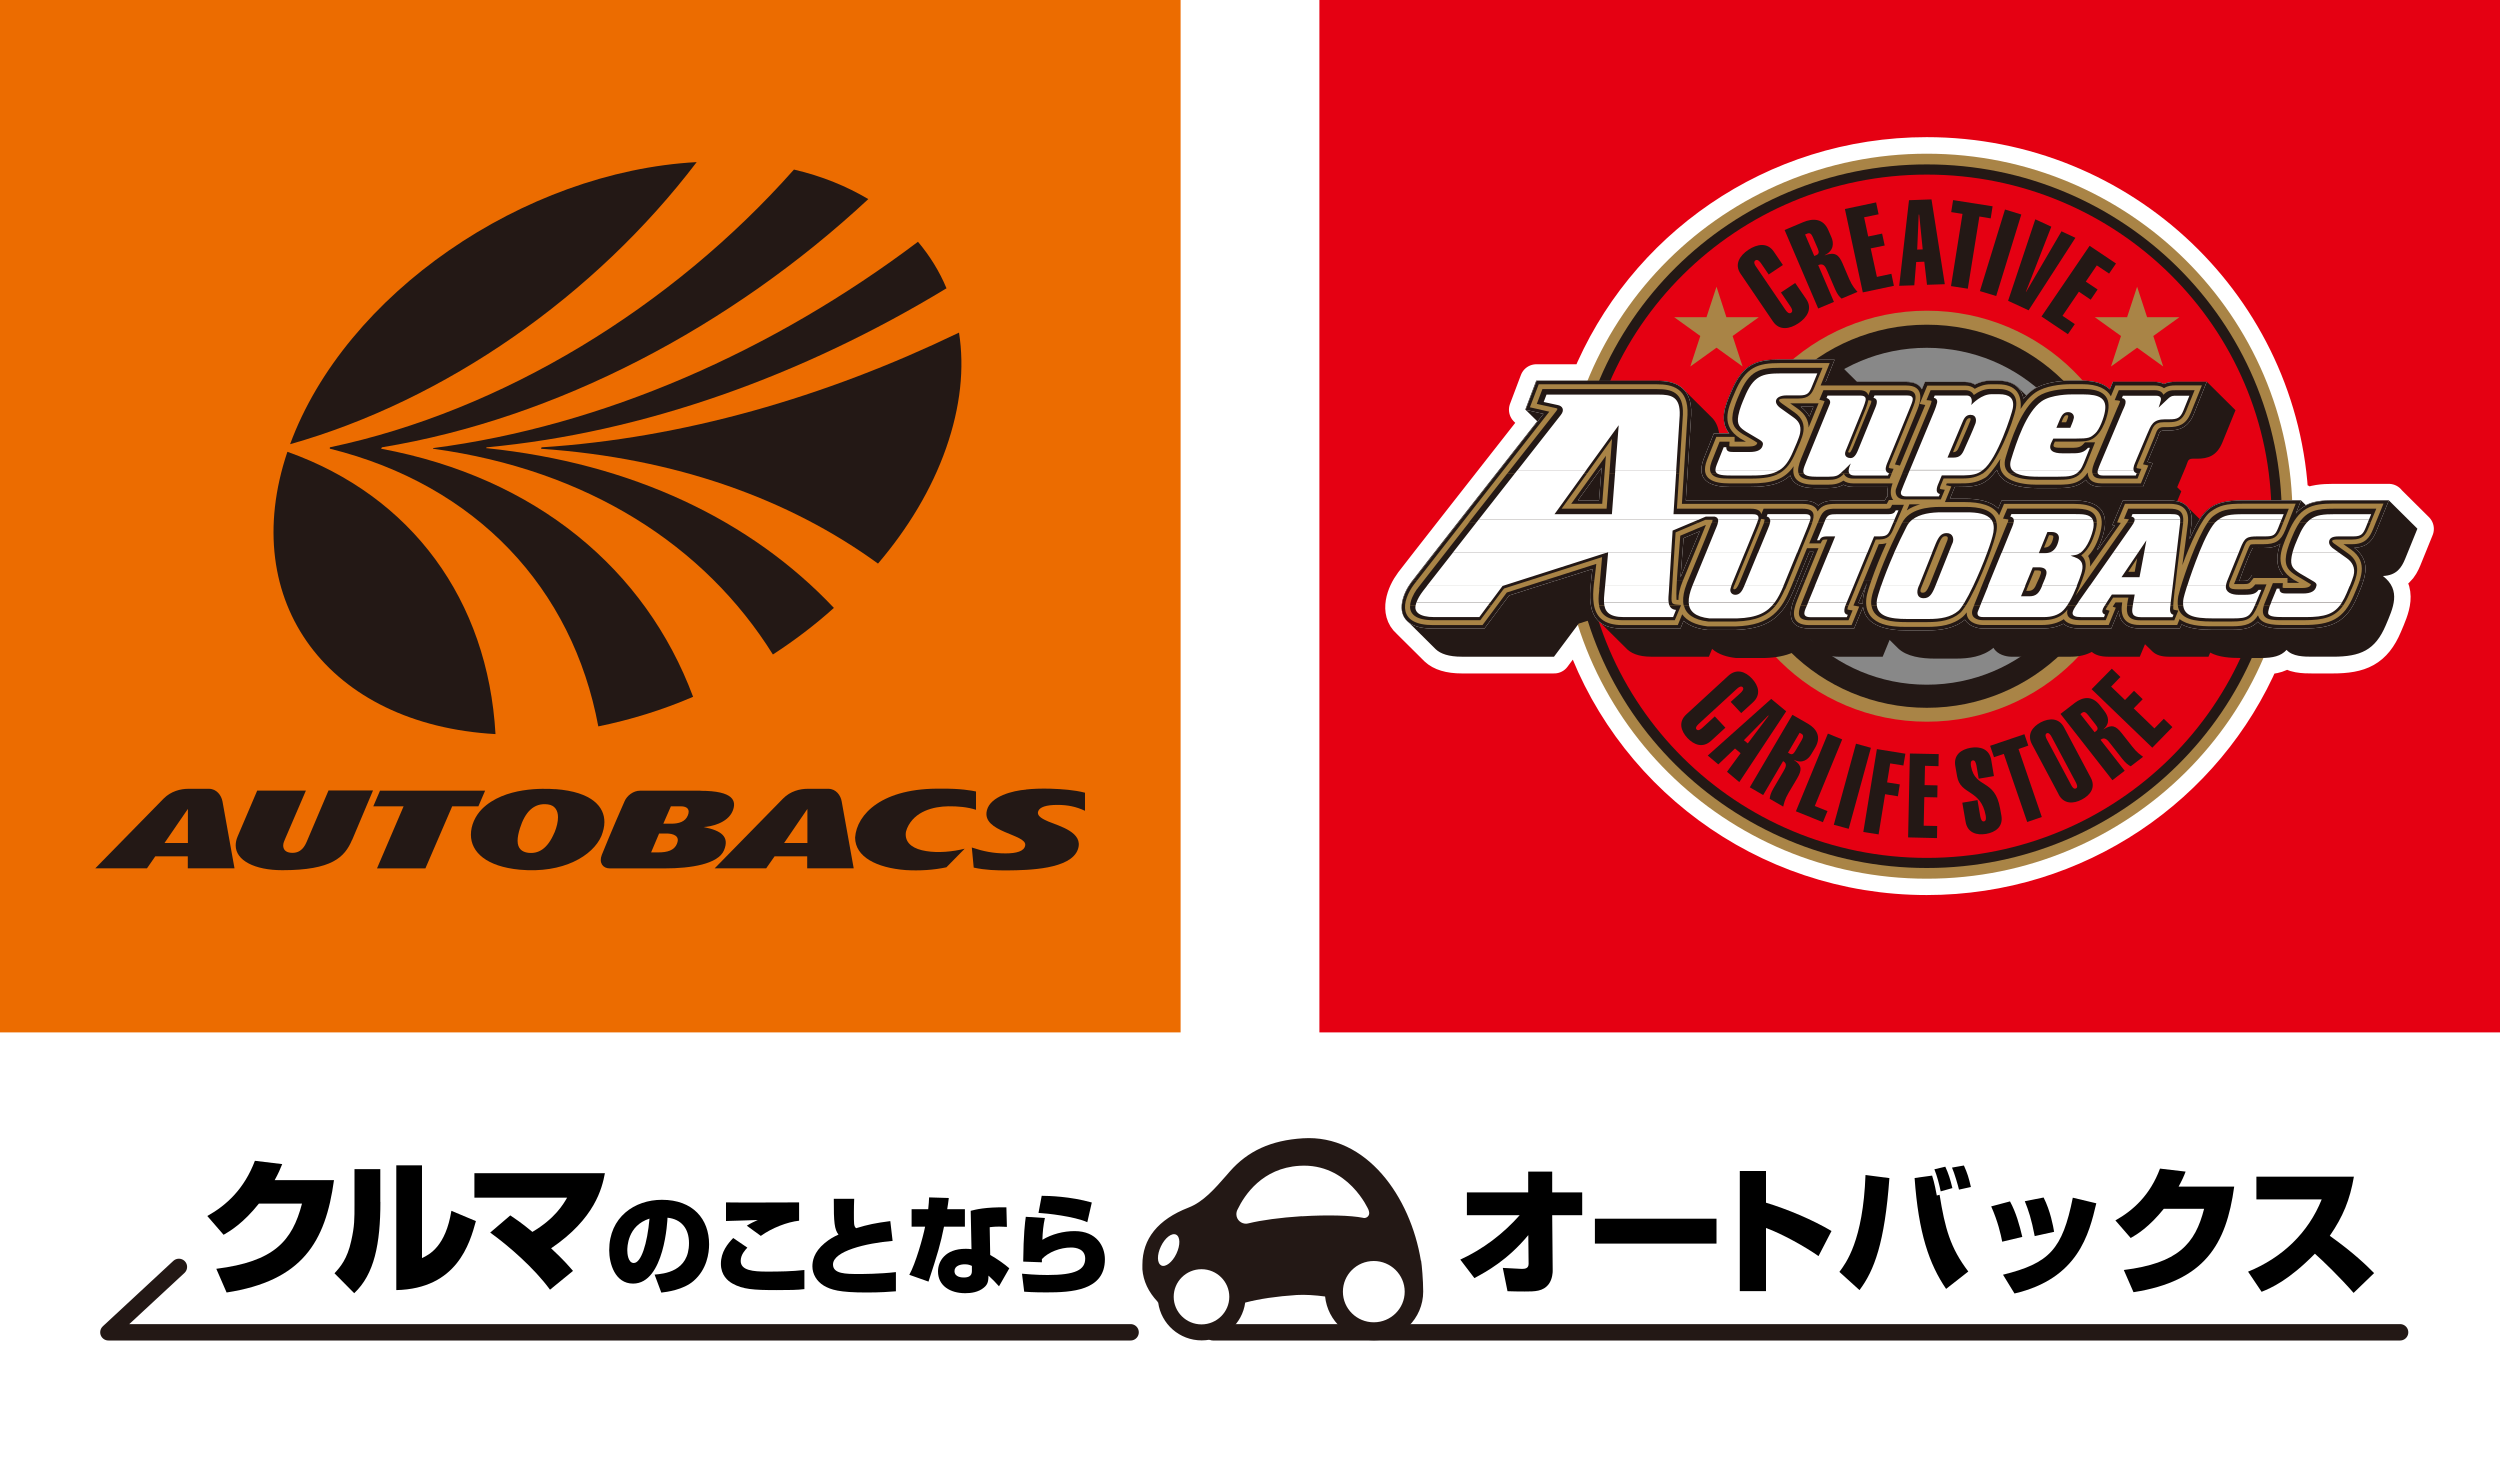 <?xml version="1.0" encoding="UTF-8"?>
<svg id="_レイヤー_2" data-name="レイヤー 2" xmlns="http://www.w3.org/2000/svg" viewBox="0 0 250 147.63">
  <defs>
    <style>
      .cls-1, .cls-2 {
        fill: none;
      }

      .cls-3, .cls-4, .cls-5 {
        fill: #fff;
      }

      .cls-3, .cls-6 {
        fill-rule: evenodd;
      }

      .cls-4 {
        stroke: #fff;
        stroke-width: 3.31px;
      }

      .cls-4, .cls-2 {
        stroke-linecap: round;
        stroke-linejoin: round;
      }

      .cls-7 {
        fill: #ec6c00;
      }

      .cls-8, .cls-6 {
        fill: #231815;
      }

      .cls-2 {
        stroke: #231815;
        stroke-width: 1.64px;
      }

      .cls-9 {
        fill: #a98446;
      }

      .cls-10 {
        fill: #e50012;
      }

      .cls-11 {
        fill: #888;
      }
    </style>
  </defs>
  <g id="_コンテンツ" data-name="コンテンツ">
    <rect class="cls-5" y="0" width="250" height="147.63"/>
    <rect class="cls-7" y="0" width="118.06" height="103.24"/>
    <path class="cls-8" d="M29.01,44.42c5.52-15.02,23.32-27.26,40.66-28.21-10.18,13.38-25.12,23.82-40.66,28.21"/>
    <path class="cls-8" d="M79.41,16.96c2.8.65,5.26,1.67,7.42,2.95-13.77,12.81-31.19,21.95-48.63,24.82-.11.12-.08.15-.05.15,15.43,2.88,26.4,12.03,31.16,24.8-3.06,1.32-6.25,2.3-9.48,2.96-2.57-13.82-12.19-24.14-26.84-27.77-.04-.11.01-.15.05-.15,17.18-3.63,34.11-13.95,46.36-27.77"/>
    <path class="cls-8" d="M91.8,24.18c1.18,1.4,2.15,2.96,2.85,4.65-14.41,8.74-30.3,14.44-45.95,15.9-.03,0-.08.03-.1.08,14.68,1.51,26.55,7.25,34.79,15.98-1.89,1.7-3.93,3.25-6.1,4.66-6.83-10.95-18.56-18.45-33.93-20.57-.04,0-.07-.03-.06-.07,16.97-2.2,33.99-9.69,48.49-20.63"/>
    <path class="cls-8" d="M95.9,33.26c.56,3.54.15,7.44-1.29,11.55-1.44,4.11-3.8,8.02-6.81,11.55-8.92-6.49-20.28-10.55-33.65-11.48-.03,0-.05-.03-.04-.07.01-.05.07-.08.09-.08,13.99-.9,28.21-4.96,41.7-11.47"/>
    <path class="cls-8" d="M49.55,73.41c-16.68-.94-25.87-13.19-20.81-28.23,12.44,4.41,20.05,14.83,20.81,28.23"/>
    <path class="cls-8" d="M23.45,86.83l-1.2-6.68c-.11-.62-.6-1.27-1.35-1.27h-2.07c-.77,0-1.73.24-2.46.97l-6.84,6.98h5.17l.83-1.2h3.25v1.2h4.66ZM16.45,84.3l2.34-3.41v3.41h-2.34"/>
    <polyline class="cls-8" points="45.22 80.63 47.84 80.63 48.51 79.07 38 79.07 37.33 80.63 40.36 80.63 37.7 86.84 42.54 86.84 45.22 80.63"/>
    <path class="cls-8" d="M97.61,79.15c-.41-.09-1.62-.31-3.43-.28-5.96-.12-8.51,2.55-8.67,4.89.01,1.93,2.15,3.03,5.08,3.25,1.35.08,2.75,0,4.05-.28l1.83-1.86c-1.17.3-2.65.44-3.85.24-1.21-.19-2.05-.71-2.05-1.67,0-.2.05-.4.14-.61.73-1.71,2.64-2.18,4.13-2.2.9-.01,1.9.07,2.76.35v-1.83"/>
    <path class="cls-8" d="M55.53,78.92c-1.11-.08-5.11-.25-7.34,1.99-.67.69-1.1,1.62-1.1,2.56,0,1.75,1.56,3.19,4.89,3.5,4.34.4,7.31-1.4,8.16-3.37.18-.46.3-.93.3-1.39.01-1.51-1.2-3.02-4.91-3.3ZM55.44,83.26c-.69,1.65-1.62,2.14-2.62,2.02-.63-.08-1.06-.43-1.06-1.2,0-.35.08-.77.24-1.27.49-1.55,1.35-2.56,2.79-2.37.71.09,1.01.62,1.01,1.28,0,.46-.12.97-.35,1.54"/>
    <path class="cls-8" d="M70.05,79.07h-6.06c-.63,0-1.29.47-1.54,1.07-.01,0-1.48,3.37-2.27,5.35-.31.79.11,1.35.79,1.35h5.52c2.61,0,5.33-.43,5.91-1.81.57-1.36-.26-1.97-2.01-2.32-.03,0-.03-.01.01-.01.64-.03,2.34-.36,2.86-1.59.42-1.01.12-2.03-3.21-2.03ZM67.71,84.35c-.28.7-.98.89-1.89.89h-.71l.8-1.89h.73c.64,0,1.39.22,1.06,1ZM68.78,81.55c-.25.61-.86.82-1.67.82h-.78l.76-1.74h.98c.69,0,.95.34.71.92"/>
    <path class="cls-8" d="M35.2,84c-.73,1.72-2,3.02-6.97,3.02-2.77,0-4.66-.98-4.66-2.47,0-.28.05-.58.2-.92l1.95-4.57h4.87l-2.04,4.74c-.09.24-.23.48-.23.74,0,.38.2.69.78.74,1.03.08,1.39-.69,1.59-1.15l2.16-5.08h4.45l-2.08,4.93"/>
    <path class="cls-8" d="M102.61,78.95c.58-.07,1.56-.11,2.46-.08,1.13.04,2.33.12,3.43.4v1.81c-.9-.42-1.74-.59-2.75-.59-1.17,0-1.73.23-1.9.57-.3.58.62.92.98,1.09,1.13.47,3.55,1.09,2.96,2.78-.69,2.01-4.99,2.09-6.99,2.11-1.17.01-2.27-.03-3.43-.28l-.19-2.01c1.13.38,2.16.59,3.37.59,1.09,0,1.89-.21,1.97-.81.18-1.12-4.4-1.29-3.83-3.5.35-1.41,2.61-1.97,3.92-2.07"/>
    <path class="cls-8" d="M85.37,86.83l-1.2-6.68c-.1-.62-.58-1.27-1.33-1.27h-2.07c-.79,0-1.74.24-2.46.97l-6.84,6.98h5.15l.84-1.2h3.26v1.2h4.64ZM78.41,84.3l2.33-3.41v3.41h-2.33"/>
    <rect class="cls-10" x="131.94" y="0" width="118.06" height="103.24"/>
    <path class="cls-4" d="M238.88,50.04h-5.54c-1.08,0-1.98.09-2.75.49l-.5-.49h-.89c-.83-19.28-16.86-34.67-36.53-34.67-15.37,0-28.51,9.4-33.93,22.71h-5.1l-1.09,2.89,1.19,1.17c-3.28,4.18-12.1,15.42-12.59,16.08-.9,1.2-1.47,2.98-.36,3.94l2.81,2.79c.48.45,1.3.74,2.59.74h9.23l2.36-3.17c4.67,14.68,18.52,25.33,34.89,25.33,15.11,0,28.09-9.08,33.66-22.05,1.09-.03,1.79-.22,2.32-.79.59.67,1.76.68,2.57.68h2.05c2.77,0,4.24-.64,5.3-3.15.71-1.68,1.59-3.49-.29-4.92,1.39-.06,1.87-.86,2.22-1.7l1.23-3.03-2.87-2.85Z"/>
    <path class="cls-9" d="M156.11,51.62c0-20.02,16.37-36.25,36.57-36.25s36.57,16.23,36.57,36.25-16.38,36.25-36.57,36.25-36.57-16.22-36.57-36.25h0Z"/>
    <path class="cls-8" d="M157.18,51.62c0-19.43,15.89-35.18,35.5-35.18s35.5,15.75,35.5,35.18-15.89,35.18-35.5,35.18-35.5-15.75-35.5-35.18h0Z"/>
    <path class="cls-10" d="M158.21,51.62c0-18.86,15.43-34.16,34.47-34.16s34.47,15.29,34.47,34.16-15.43,34.17-34.47,34.17-34.47-15.29-34.47-34.17h0Z"/>
    <path class="cls-9" d="M171.95,51.62c0-11.35,9.28-20.55,20.74-20.55s20.74,9.21,20.74,20.55-9.28,20.55-20.74,20.55-20.74-9.2-20.74-20.55h0Z"/>
    <path class="cls-8" d="M173.35,51.62c0-10.58,8.65-19.15,19.33-19.15s19.33,8.58,19.33,19.15-8.66,19.16-19.33,19.16-19.33-8.58-19.33-19.16h0Z"/>
    <path class="cls-11" d="M175.69,51.62c0-9.3,7.61-16.84,16.99-16.84s16.99,7.54,16.99,16.84-7.61,16.85-16.99,16.85-16.99-7.54-16.99-16.85h0Z"/>
    <path class="cls-8" d="M178.09,29.24l.95,1.4c.14.2.29.49.07.64-.22.15-.43-.1-.57-.3l-2.93-4.31c-.14-.19-.29-.48-.07-.63.22-.15.43.1.57.3l.76,1.11,1.42-.95-.91-1.34c-.64-.94-1.67-.76-2.54-.18-.87.58-1.43,1.46-.78,2.4l3.24,4.77c.64.94,1.67.76,2.54.18.87-.58,1.43-1.46.79-2.41l-1.11-1.62-1.41.94h0Z"/>
    <polygon class="cls-8" points="189.39 28.58 189.14 27.38 187.69 27.69 187.07 24.84 188.47 24.55 188.21 23.36 186.82 23.65 186.41 21.73 187.86 21.43 187.61 20.24 184.49 20.9 186.28 29.24 189.39 28.58 189.39 28.58"/>
    <polygon class="cls-8" points="197.94 21.65 199.07 21.84 199.26 20.63 195.31 20.01 195.12 21.21 196.25 21.39 195.1 28.61 196.78 28.87 197.94 21.65 197.94 21.65"/>
    <polygon class="cls-8" points="199.62 29.6 202.13 21.45 200.5 20.95 197.99 29.11 199.62 29.6 199.62 29.6"/>
    <polygon class="cls-8" points="205.13 22.67 203.53 21.93 200.81 30.08 202.86 31.03 207.54 23.78 206.15 23.13 202.61 29.19 202.59 29.18 205.13 22.67 205.13 22.67"/>
    <polygon class="cls-8" points="206.79 33.42 207.48 32.41 206.25 31.58 207.89 29.17 209.07 29.97 209.76 28.95 208.58 28.16 209.68 26.54 210.91 27.36 211.6 26.35 208.96 24.58 204.15 31.65 206.79 33.42 206.79 33.42"/>
    <path class="cls-6" d="M183.39,30.18l-1.57-3.67c.56-.23.72.15.93.64l.77,1.79c.23.53.44.75.64.92l1.59-.67c-.22-.27-.5-.53-.83-1.29l-.66-1.55c-.38-.89-.77-1.18-1.78-.82v-.02c.92-.45.91-1.21.66-1.79l-.3-.69c-.51-1.21-1.56-1.22-2.53-.81l-1.85.78,3.36,7.85,1.57-.66h0ZM180.51,23.45l.19-.08c.26-.11.42-.03.58.34l.5,1.16c.16.37.1.54-.16.65l-.19.08-.92-2.15h0Z"/>
    <path class="cls-6" d="M191.72,24.97l.15-3.51h.05l.35,3.48-.56.02h0ZM189.91,28.58l1.52-.05.19-2.33.81-.03.27,2.31,1.78-.06-1.33-8.48-2.25.08-.98,8.57h0Z"/>
    <path class="cls-8" d="M171.48,71.64l-1.23,1.13c-.17.16-.43.35-.59.18-.17-.17.05-.41.22-.57l3.79-3.48c.17-.16.43-.35.6-.18.16.18-.05.42-.22.58l-.98.89,1.05,1.12,1.18-1.08c.83-.77.55-1.67-.1-2.37-.65-.7-1.54-1.04-2.37-.28l-4.19,3.85c-.83.76-.55,1.67.1,2.37.65.69,1.54,1.04,2.37.28l1.43-1.31-1.05-1.12h0Z"/>
    <path class="cls-6" d="M174.39,74.02l2.43-2.47.04.03-2.08,2.76-.39-.32h0ZM170.78,75.56l1.05.88,1.67-1.59.56.47-1.36,1.86,1.23,1.03,4.69-7.08-1.5-1.24-6.35,5.67h0Z"/>
    <path class="cls-6" d="M176.32,79.5l1.99-3.39c.47.27.26.63,0,1.08l-.97,1.65c-.29.5-.34.78-.37,1.04l1.35.78c.09-.33.14-.7.55-1.4l.85-1.43c.48-.83.5-1.28-.31-1.82v-.02c.84.41,1.42-.05,1.73-.59l.38-.64c.65-1.11.11-1.89-.71-2.38l-1.57-.9-4.26,7.25,1.33.77h0ZM179.97,73.28l.16.09c.22.12.24.29.04.64l-.63,1.07c-.2.35-.36.41-.58.28l-.16-.09,1.16-1.99h0Z"/>
    <polygon class="cls-8" points="182.29 82.22 182.75 81.11 181.48 80.6 184.22 73.94 182.79 73.36 179.59 81.13 182.29 82.22 182.29 82.22"/>
    <polygon class="cls-8" points="184.87 82.88 187.09 74.78 185.6 74.37 183.38 82.48 184.87 82.88 184.87 82.88"/>
    <polygon class="cls-8" points="187.86 83.44 188.51 79.42 189.79 79.63 189.98 78.44 188.71 78.24 189.02 76.34 190.34 76.55 190.54 75.37 187.69 74.91 186.33 83.2 187.86 83.44 187.86 83.44"/>
    <polygon class="cls-8" points="193.7 83.81 193.72 82.6 192.37 82.57 192.43 79.71 193.73 79.74 193.75 78.54 192.46 78.51 192.5 76.58 193.85 76.62 193.87 75.41 190.99 75.35 190.81 83.74 193.7 83.81 193.7 83.81"/>
    <path class="cls-8" d="M199.39,77.59l-.27-1.61c-.2-1.1-1.12-1.36-2.06-1.2-.94.16-1.72.71-1.53,1.82l.18,1.03c.33,1.91,2.37,1.26,2.86,3.92.04.23.06.55-.17.59-.24.05-.32-.26-.37-.49l-.28-1.64-1.52.26.33,1.91c.19,1.11,1.12,1.37,2.05,1.21.94-.16,1.72-.72,1.53-1.82l-.13-.72c-.53-3.04-2.47-1.92-2.91-4.22-.04-.24-.06-.55.17-.59.24-.05.32.27.37.49l.23,1.34,1.52-.26h0Z"/>
    <polygon class="cls-8" points="201.85 74.9 202.83 74.56 202.44 73.42 199.01 74.58 199.4 75.72 200.38 75.39 202.72 82.2 204.18 81.7 201.85 74.9 201.85 74.9"/>
    <path class="cls-6" d="M205.86,79.44c.52.99,1.48.96,2.33.51.84-.44,1.41-1.2.88-2.19l-2.66-5.01c-.52-.99-1.49-.95-2.33-.52-.84.45-1.41,1.21-.88,2.2l2.67,5.01h0ZM207.58,78.23c.11.21.23.51.02.61-.21.12-.39-.15-.5-.37l-2.41-4.52c-.11-.21-.23-.5-.02-.62.21-.11.39.16.5.37l2.41,4.53h0Z"/>
    <path class="cls-6" d="M212.48,77.09l-2.43-3.11c.43-.33.69,0,1.01.41l1.18,1.51c.36.45.6.61.83.73l1.24-.95c-.27-.21-.6-.39-1.1-1.04l-1.03-1.31c-.59-.75-1.01-.93-1.82-.39v-.02c.69-.61.47-1.31.08-1.81l-.46-.59c-.79-1.01-1.73-.81-2.49-.24l-1.44,1.11,5.19,6.63,1.22-.94h0ZM208.04,71.41l.15-.12c.2-.15.36-.11.61.2l.77.98c.25.31.24.48.04.64l-.15.11-1.42-1.81h0Z"/>
    <polygon class="cls-8" points="217.24 72.71 216.38 71.88 215.44 72.84 213.37 70.84 214.27 69.92 213.4 69.08 212.5 70 211.11 68.66 212.04 67.7 211.18 66.87 209.16 68.92 215.23 74.77 217.24 72.71 217.24 72.71"/>
    <polygon class="cls-9" points="175.88 31.72 173.26 33.6 174.26 36.65 171.65 34.77 169.03 36.65 170.03 33.6 167.42 31.72 170.65 31.72 171.65 28.67 172.64 31.72 175.88 31.72 175.88 31.72"/>
    <polygon class="cls-9" points="217.94 31.72 215.33 33.6 216.32 36.65 213.71 34.77 211.1 36.65 212.1 33.6 209.48 31.72 212.71 31.72 213.71 28.67 214.71 31.72 217.94 31.72 217.94 31.72"/>
    <path class="cls-8" d="M192.2,38.92l.3-.73h4.03c.38,0,.7.1.97.26.44-.22.95-.39,1.52-.39h.76c.96,0,1.61.26,2.04.69l.81.81c.22-.23.45-.44.69-.61,1.09-.75,2.76-.9,3.78-.9h1.1c1.31,0,2.22.32,2.79.87l.31-.75h4.14c.36,0,.69.08.96.22.4-.2.79-.22,1.19-.22h3.09l2.87,2.85-1.31,3.22c-.56,1.36-1.45,1.63-2.54,1.63h-.45c-.51,0-.48.38-.65.76l-.88,2.09.41.41-.4.97c.4.09.79.28,1.06.63l1.17,1.17c.88-1.34,1.92-1.88,4.28-1.88h5.84l.5.49c.77-.4,1.66-.49,2.75-.49h5.54l2.87,2.85-1.23,3.03c-.35.84-.83,1.64-2.22,1.7,1.88,1.44,1,3.24.29,4.92-1.06,2.51-2.53,3.15-5.3,3.15h-2.05c-.81,0-1.98-.01-2.57-.68-.57.62-1.34.81-2.59.81h-2.01c-1.02,0-2.18-.07-3.04-.54l-.17.41h-3.99c-.73,0-1.24-.18-1.58-.49l-.78-.76-.52,1.25h-3.17c-.73,0-1.28-.17-1.63-.48-.56.3-1.23.48-2.11.48h-5.95c-.48,0-1.4-.2-1.77-.89-1.09.91-2.48,1.08-3.77,1.08h-2.11c-1.33,0-2.8-.21-3.64-1.01l-.87-.86-.69,1.68h-4.46c-.76,0-1.25-.19-1.54-.51l-1.24-1.22c-.91,1.09-2.23,1.79-4.56,1.86h-2.87c-.84-.09-1.74-.33-2.39-.91l-.32.78h-5.77c-1.28,0-2.08-.35-2.57-.91l-2.97-2.94-1.71.54-2.47,3.31h-9.23c-1.29,0-2.11-.29-2.59-.74l-2.81-2.79c-1.11-.96-.54-2.74.36-3.94.49-.66,9.31-11.91,12.59-16.08l-1.19-1.17,1.09-2.89h12.07c.91,0,1.95.15,2.64.86l2.8,2.78c.39.36.67.88.78,1.62h1c-1.03-1.29-.4-2.82.2-4.18,1.16-2.81,2.59-3.2,4.83-3.2h5.5l2.25,2.23h4.9c.86,0,1.34.29,1.57.73h0Z"/>
    <path class="cls-3" d="M155.52,58.08l-4.61,1.47-2.47,3.31h-5.12c-4.08,0-3.45-2.91-2.17-4.62.02-.03.06-.08.12-.15h14.24ZM179.76,58.08l-.29.71c-.99,2.39-2.14,4.08-5.85,4.2h-2.87c-.84-.09-1.74-.33-2.39-.91l-.32.78h-5.77c-3.4,0-3.42-2.47-3.16-4.78h20.65ZM223.93,58.08s0,.01,0,.01h.41c.1,0,.19,0,.25-.01h11.75c-.16.54-.41,1.09-.63,1.62-1.06,2.51-2.53,3.15-5.3,3.15h-2.05c-.81,0-1.98-.01-2.57-.68-.57.62-1.34.81-2.58.81h-2.01c-1.02,0-2.18-.08-3.04-.54l-.17.41h-3.99c-1.51,0-2.07-.79-2.13-1.79l-.74,1.79h-3.16c-.73,0-1.28-.16-1.63-.48-.56.31-1.23.48-2.12.48h-5.95c-.48,0-1.4-.21-1.77-.89-1.09.92-2.48,1.08-3.77,1.08h-2.11c-1.88,0-4.05-.41-4.32-2.35l-.89,2.16h-4.46c-2.13,0-2.13-1.48-1.52-2.99l.74-1.79h43.77ZM186.28,60.38c-.01-.25.01-.52.06-.81.03-.2.15-.65.37-1.29l-.87,2.02.43.08h0Z"/>
    <path class="cls-3" d="M141.28,58.08c1.26-1.64,10.59-13.52,13.07-16.69-.6-.14-1.2-.27-1.79-.41l1.1-2.89h12.07c1.55,0,3.52.43,3.39,3.41l-.54,8.55h11.72c.71,0,1.22.18,1.53.51.49-.44,1.09-.51,1.73-.51h4.92c.07-.13.14-.26.21-.39h.09c-.07-.32-.05-.66.02-.97h-3.47c-.35,0-.69-.07-.99-.22-.45.26-.94.34-1.58.34h-1.29c-1.42,0-2.22-.45-2.44-1.27-.96.89-2.23,1.15-3.98,1.15h-2.13c-1.38,0-3.49-.36-2.55-2.81l1.01-2.53h1.55c-1.03-1.29-.4-2.82.2-4.18,1.16-2.81,2.59-3.2,4.83-3.2h5.5l-.9,2.23h8.06c.86,0,1.34.29,1.57.73l.3-.73h4.03c.38,0,.7.1.97.26.44-.22.95-.39,1.52-.39h.76c1.61,0,2.38.75,2.58,1.8.29-.35.61-.65.96-.9,1.09-.75,2.76-.9,3.78-.9h1.1c1.31,0,2.22.32,2.79.87l.31-.75h4.14c.36,0,.69.08.96.22.4-.2.79-.22,1.19-.22h3.09l-1.3,3.23c-.56,1.35-1.45,1.63-2.54,1.63h-.44c-.52,0-.48.38-.65.77l-1,2.37.53.13-.98,2.37h-4.14c-.82,0-1.32-.28-1.57-.71-.8.77-1.85.83-2.92.83h-1.98c-1.36,0-3.54-.26-3.99-1.83-1.11,1.51-1.9,1.71-3.84,1.71h-.37l-.49,1.18h1.51c1.16,0,2.51.19,3.32.98l.34-.8h7.27c1.61,0,3.43.51,3.02,2.84-.1.56-.34,1.34-.73,2.04l.06.04,1.7-2.41-.25-.05,1.05-2.46h4.67c.97,0,2.41.32,2.2,2.31-.06.52-.13,1.04-.2,1.56,1.29-2.81,2.01-3.87,5.31-3.87h5.84l-.52,1.31c.97-1.12,2.16-1.31,3.76-1.31h5.54l-1.24,3.04c-.35.84-.83,1.63-2.22,1.69,1.28.98,1.28,2.14.92,3.31h-11.75c.31-.06.34-.24.62-.59h3.08c-.78-.96-.63-2.06-.26-3.13-.41.31-.94.43-1.69.43-.05,0-.8-.01-1.07,0-.52.92-1.23,2.99-1.34,3.29h-43.77l1.19-2.91h-.41l-1.19,2.91h-20.65c.04-.41.1-.81.15-1.19l-3.73,1.19h-14.24ZM168.05,57.74c.33-.79,1.31-3.13,1.92-4.61l-1.61.68c-.09,1.31-.22,2.62-.31,3.94h0ZM160.15,46.78l-2.36,3.26h2.11l.26-3.26h0ZM180.07,40.67c.4.31.69.65.87.99l.4-.99h-1.26Z"/>
    <path class="cls-5" d="M190.94,50.43l-.26.61c.41-.29.88-.48,1.35-.61h-1.09ZM180.85,42.78l1.01-2.45h-2.85l.72.51c.85.6,1.13,1.26,1.13,1.94h0ZM160.22,50.38l.37-4.8-3.47,4.8h3.1ZM167.84,60c0-.57.15-1.21.43-1.89.17-.42,1.77-4.21,2.32-5.62l-2.56,1.08c-.09,1.41-.47,5.08-.38,6.41l.2.02h0ZM216.41,38.81c.39-.25.75-.27,1.2-.27h2.58l-1.11,2.75c-.49,1.19-1.23,1.42-2.22,1.42h-.44c-.74,0-.72.41-.97.97l-1.15,2.75.53.12-.74,1.79h-3.91c-1.05,0-1.4-.48-1.41-1.09-.3.46-.64.75-1.04.93-.58.27-1.26.29-2.04.29h-1.98c-1.63,0-4.12-.39-3.67-2.58-.63.99-1.23,1.72-1.53,1.89-.97.56-1.68.56-2.64.56h-1.19l-.04.09-.04.09.53.12-.64,1.57h2.02c1.38,0,2.83.28,3.4,1.32l.49-1.14h7.04c1.59,0,3.03.47,2.68,2.44-.14.79-.56,2.01-1.31,2.77.17.27.23.64.2,1.06l3.07-4.37c-.15-.02-.29-.04-.37-.05l.79-1.86h4.44c.92,0,2.04.26,1.85,1.93-.16,1.41-.37,2.81-.56,4.22.81-2.2,1.97-4.73,2.8-5.34.91-.66,1.57-.82,3.21-.82h5.33l-1.04,2.63c-.46,1.11-.98,1.42-2.2,1.42,0,0-1.12-.02-1.28.04-.14.19-.22.4-.31.62l-1.34,3.33h.92c.63,0,.61-.06,1.04-.61h3.39v.49h1.18c-.21-.12-.41-.24-.61-.35-1.92-1.25-1.29-2.87-.54-4.57,1.09-2.67,2.39-3.01,4.55-3.01h5.02l-1.05,2.57c-.34.82-.76,1.49-2.09,1.49h-.87l.74.52c1.85,1.31.95,3.04.29,4.61-1,2.35-2.31,2.95-4.99,2.95h-2.05c-1.07,0-2.27-.07-2.53-.97-.52.83-1.17,1.1-2.63,1.1h-2.01c-1.19,0-2.44-.11-3.2-.72l-.24.59h-3.76c-1.62,0-1.95-.99-1.74-2.26h-.67l-.28.43.31.1-.71,1.73h-2.93c-.86,0-1.33-.24-1.56-.58-.54.35-1.22.58-2.18.58h-5.95c-.61,0-1.61-.32-1.58-1.26-.13.18-.26.32-.37.42-1,.86-2.3,1.03-3.59,1.03h-2.11c-.77,0-1.84-.04-2.67-.42-.92-.42-1.51-1.26-1.26-2.65.07-.43.69-2.48,1.98-5.31-.23.08-.48.11-.77.11l-2.46,5.95-.08.18.58.11-.76,1.85h-4.23c-1.93,0-1.67-1.37-1.2-2.52l2.12-5.17h-1.15l-1.57,3.83c-.96,2.32-2.01,3.88-5.54,3.99h-2.84c-1.26-.15-2.08-.58-2.53-1.21l-.44,1.08h-5.54c-3.93,0-2.84-3.61-2.61-6.12l-8.95,2.86-2.43,3.26h-4.95c-3.56,0-3.16-2.38-1.89-4.08.55-.73,11.63-14.85,13.52-17.26-.64-.14-1.29-.29-1.94-.44l.88-2.3h11.83c1.49,0,3.16.37,3.05,3.05l-.56,8.91h12.09c.91,0,1.34.31,1.48.75.44-.65,1.02-.75,1.79-.75h5.13c.07-.13.14-.26.21-.39h.43c-.35-.42-.28-1.08-.06-1.66h-3.93c-.39,0-.73-.09-.99-.28-.43.3-.88.41-1.57.41h-1.29c-1.78,0-2.31-.7-2.11-1.85-.93,1.35-2.19,1.72-4.31,1.72h-2.13c-1.45,0-3-.34-2.23-2.34l.93-2.31h1.83v.48s1.14,0,1.14,0c-.26-.15-.5-.28-.59-.33-1.91-1.25-1.3-2.85-.55-4.54,1.09-2.65,2.37-2.99,4.52-2.99h4.99l-.91,2.24h8.57c1.78,0,1.52,1.43,1.08,2.49,0,0-1.9,4.66-2.18,5.32l-.04.08.5.12c.81-1.99,1.66-3.97,2.49-5.95l.05-.11-.56-.11.76-1.83h3.8c.4,0,.71.12.95.32.45-.26.97-.45,1.55-.45h.76c1.86,0,2.4,1.06,2.27,2.47.42-.67.9-1.24,1.47-1.64.99-.68,2.56-.84,3.58-.84h1.1c1.6,0,2.48.49,2.88,1.21l.45-1.08h3.91c.4,0,.72.09.95.27h0Z"/>
    <path class="cls-3" d="M149.12,60.56l-1.09,1.46h-4.7c-1.75,0-2.38-.62-2.32-1.46h8.11ZM168.09,60.56l-.61,1.46h-5.21c-1.62,0-2.2-.63-2.37-1.46h8.18ZM177.57,60.56c-.78.96-1.9,1.53-3.96,1.59h-2.8c-1.47-.17-2.21-.75-2.42-1.59h9.19ZM184.84,60.56c-.06.14-.1.29-.1.39.17.05.35.06.52.09l-.41.99h-3.9c-1.26,0-1.16-.74-.9-1.46h4.79ZM196.58,60.56c-.22.34-.42.6-.58.74-.86.74-2,.91-3.26.91h-2.11c-1.34,0-3.25-.12-3.48-1.65h9.44ZM210.8,60.56l-.14.2c-.04.06-.08.14-.1.19.12.05.26.08.4.12l-.39.95h-2.6c-1.13,0-1.38-.49-1.21-1.08-.14.18-.28.33-.43.45-.48.38-1.1.63-2.1.63h-5.95c-.66,0-1.32-.32-.99-1.18l.11-.28h0s13.4,0,13.4,0h0ZM217.33,60.56c-.01.19-.01.32,0,.38.14.08.35.08.5.11l-.4.98h-3.43c-1.25,0-1.38-.69-1.29-1.47h4.62ZM225.78,60.56c-.56,1.29-.93,1.59-2.58,1.59h-2.01c-1.82,0-3.22-.24-3.41-1.59h8ZM234.31,60.56c-.82,1.15-1.92,1.46-3.9,1.46h-2.05c-1.08,0-2.45.08-1.98-1.46h7.93Z"/>
    <path class="cls-3" d="M150.36,58.9l-1.24,1.66h-8.11c.03-.5.29-1.08.69-1.66h8.66ZM167.2,58.9c-.01.22-.03.46-.04.68-.05.93.09.85.95.92l-.02.05h-8.18c-.08-.44-.06-.92,0-1.4,0-.05.01-.14.02-.26h7.28ZM173.36,58.9s.02.03.05.03c.04,0,.07,0,.11-.03h4.99c-.28.64-.57,1.19-.95,1.66h-9.19c-.11-.48-.06-1.04.12-1.66h4.85ZM185.53,58.9l-.53,1.29c-.03.08-.1.22-.15.37h-4.79c.05-.13.1-.26.15-.38l.52-1.28h4.8ZM192.07,58.9c-.05.18-.06.37.19.37.18,0,.31-.04.5-.37h4.72c-.31.64-.62,1.22-.9,1.66h-9.44c-.04-.25-.03-.53.03-.85.02-.12.09-.4.22-.81h4.67ZM202.7,58.9l-.08.19h.17c.24,0,.41-.04.55-.19h4.52c-.09.22-.2.45-.3.67l.47-.67h9.45c-.08.7-.14,1.29-.16,1.66h-4.62c.03-.27.09-.54.14-.8h-1.53l-.52.8h-13.4l.38-.94c.09-.24.19-.48.29-.72h4.64ZM223.32,58.9c.11.02.25.03.43.03h.59c.27,0,.45,0,.61-.03h1.52l-.65,1.58s-.02.05-.03.08h-8c-.04-.27-.02-.59.04-.95.02-.11.09-.36.19-.71h5.31ZM235.15,58.9c-.07.16-.14.32-.21.48-.2.47-.41.85-.63,1.18h-7.93c.02-.06.03-.12.06-.18l.61-1.48h8.11Z"/>
    <path class="cls-3" d="M169.82,52.28l-2.26.96c-.12,1.88-.25,3.77-.36,5.66h-7.28c.06-.66.21-2.28.29-3.19l-9.8,3.14-.04.06h-8.66c.04-.06.09-.12.13-.18.24-.32,2.45-3.14,5.03-6.44h22.96ZM176,52.28c-.05.15-.11.29-.17.44l-2.37,5.75-.06.14s-.1.22-.06.29h-4.85c.06-.2.13-.4.21-.61.57-1.39,1.68-3.99,2.44-5.95,0-.02.02-.04.02-.05h4.81ZM181.22,52.28c-.05.15-.11.29-.16.44l-2.35,5.75c-.06.15-.12.29-.18.43h-4.99c.11-.06.24-.23.45-.74l2.24-5.46c.04-.09.11-.26.17-.42h4.83ZM189.61,52.28l-.31.72c-.35.83-.77.95-1.61.95h-.12l-2.05,4.95h-4.8l2.03-4.95h-.17c-.39,0-.35.08-.51.39h-1.15l.85-2.05h7.83ZM199.66,52.28c.05.26.04.56-.02.9-.2,1.09-1.19,3.72-2.16,5.72h-4.72c.06-.11.12-.25.2-.42l1.72-4.3c.08-.18.23-.56-.12-.56-.24,0-.4.08-.7.8l-1.72,4.3c-.02.05-.05.11-.07.18h-4.67c.39-1.22,1.27-3.64,2.79-6.58,0-.01.01-.03.02-.04h9.45ZM209.68,52.28c0,.14-.02.29-.05.45-.16.9-.68,2.23-1.51,2.8.58.49.5,1.23.31,1.84-.09.29-.29.88-.56,1.53h-4.52c.13-.13.24-.34.38-.69,0,0,.47-.94.36-1.05-.03-.05-.06-.12-.35-.12h-.28l-.77,1.86h-4.64c.84-2.07,1.68-4.13,2.52-6.2.04-.11.12-.26.17-.42h8.92ZM218.32,52.28c-.07.51-.56,4.22-.83,6.62h-9.45l4.63-6.6v-.02h5.65ZM228.32,52.28l-.22.55c-.38.92-.71,1.12-1.75,1.12h-.66c-1,0-1.01.05-1.38.98l-1.16,2.85c-.31.69-.39,1.03.17,1.13h-5.31c.46-1.55,1.66-5.02,2.73-6.62h7.58ZM237.06,52.28l-.2.48c-.3.74-.59,1.19-1.63,1.19h-1.5c-.68,0-.64.21-.18.5l1.27.9c1.4.99.87,2.34.34,3.55h-8.11l.24-.59h1c0,.13-.05.36-.02.47.09.02.2.02.29.02h1.63c.68,0,.86-.18.9-.37-.48-.31-.99-.58-1.48-.88-.68-.44-1.2-.87-.99-2.07.13-.73.47-1.51.63-1.89.22-.53.44-.95.67-1.3h7.15ZM224.94,58.9c.2-.05.35-.16.59-.46h1.12l-.19.46h-1.52ZM212.84,57.18h.63l.25-1.35c-.36.55-.72,1.1-.89,1.35h0ZM204.9,53.52l-.5,1.24h.05c.42,0,.75-.29.88-1.01.02-.13,0-.23-.28-.23h-.15Z"/>
    <path class="cls-3" d="M158.73,47.32l-2.57,3.55h4.5l.28-3.55h6.98l-.23,3.55h7.4c.69,0,.97.22,1.04.55l.23-.55h3.94c1.23,0,1.16.7.91,1.41h-4.83c.05-.13.08-.25.08-.33-.11-.04-.23-.05-.35-.06-.03.13-.07.26-.12.4h-4.81c.04-.1.08-.21.08-.31h-.72l-.73.31h-22.96c1.27-1.62,2.63-3.36,3.89-4.96h7.98ZM177.95,47.32c-.7.41-1.61.54-2.88.54h-2.13c-.76,0-1.55-.05-1.83-.54h6.84ZM189.18,47.32l-.22.54h-3.63c-.52,0-.82-.19-.94-.48l-.12.12c-.4.37-.76.49-1.5.49h-1.29c-1.01,0-1.5-.21-1.63-.66h9.33ZM198.32,47.32s-.04.03-.06.04c-.85.49-1.45.49-2.39.49h-1.51l-.16.39c-.06.13-.22.49-.21.64.11.06.35.07.49.1l-.4.96h-3.57c-1.01,0-.97-.76-.93-.98.01-.08.28-.74.65-1.65h8.1ZM208.08,47.32c-.57.61-1.33.66-2.4.66h-1.98c-.78,0-2.1-.07-2.78-.66h7.17ZM213.97,47.32l-.22.54h-3.58c-.61,0-.86-.22-.92-.54h4.72ZM181.78,52.28l.18-.44c.35-.87.78-.97,1.61-.97h5.13c.39,0,.35-.08.51-.39h1.18l-.77,1.8h-7.83ZM190.21,52.28c.74-1.39,2.55-1.59,3.87-1.59h2.44c1.3,0,2.91.2,3.14,1.59h-9.45ZM200.76,52.28c.04-.11.07-.22.08-.31l-.05-.03c-.18-.03-.33-.05-.49-.08l.43-1h6.71c1.02,0,2.24.12,2.24,1.41h-8.92ZM212.68,52.28l.1-.16c.04-.07.09-.13.11-.19-.11-.03-.34-.03-.49-.06l.42-1h4.12c.82,0,1.5.17,1.37,1.39,0,0,0,.02,0,.02h-5.64ZM220.74,52.28c.21-.31.41-.55.61-.69.79-.58,1.33-.72,2.92-.72h4.61l-.56,1.41h-7.58ZM229.91,52.28c.85-1.25,1.85-1.41,3.43-1.41h4.29l-.58,1.41h-7.15Z"/>
    <path class="cls-3" d="M150.75,47.32c2.65-3.38,4.87-6.2,4.87-6.2.2-.25.11-.28-.03-.31-.63-.14-1.28-.28-1.91-.42l.56-1.48h11.49c1.37,0,2.65.28,2.56,2.55l-.37,5.86h-6.98l.26-3.43-2.47,3.43h-7.98ZM171.11,47.32c-.15-.25-.15-.61.05-1.15l.8-2h1c0,.11-.05.37-.02.46.08.03.2.02.29.02h1.62c.69,0,.84-.18.88-.37-.1-.08-.37-.25-.67-.42-.33-.19-.67-.38-.79-.45-.68-.44-1.2-.87-.99-2.06.13-.72.46-1.49.63-1.87,1-2.43,2.07-2.7,4.07-2.7h4.27l-.77,1.88c-.3.73-.59,1.19-1.62,1.19h-1.33c-.83,0-.73.23-.31.52l1.22.86c1.65,1.16.7,2.64.13,4-.44,1.04-.93,1.69-1.62,2.09h-6.84ZM179.85,47.32c-.1-.35.01-.83.27-1.47l2.34-5.72c-.05-.06-.42-.12-.52-.15l.4-.96h3.59c.56,0,.82.21.9.51l.21-.51h3.59c1.31,0,.94,1.07.63,1.82,0,0-1.9,4.66-2.18,5.31-.06.13-.21.49-.2.63.11.07.35.07.48.1l-.18.43h-9.33ZM190.22,47.32c.31-.75.69-1.66,1.05-2.55.83-2.01,1.66-3.99,1.66-3.99.09-.21.2-.46.23-.69-.15-.06-.34-.05-.51-.08l.41-.99h3.47c.45,0,.72.21.85.48.47-.34,1.04-.61,1.65-.61h.76c1.15,0,2.05.5,1.8,1.91-.27,1.49-1.93,5.65-3.27,6.52h-8.1ZM200.91,47.32c-.39-.33-.57-.84-.34-1.59.52-1.7,1.54-4.9,3.24-6.09.86-.59,2.3-.75,3.3-.75h1.1c1.7,0,2.91.47,2.6,2.22-.16.93-.77,2.61-1.94,2.94-.33.09-.77.11-1.46.11h-1.92l-.07.15c-.13.27-.06.35.04.4.14.06.37.07.64.07h.84c.45,0,.99.05,1.34-.31l.22-.24h1.01l-.85,2.11c-.17.42-.36.74-.58.98h-7.17ZM209.24,47.32c-.08-.38.12-.89.29-1.29l2.21-5.25c.08-.19.24-.48.27-.68-.16-.07-.37-.06-.54-.09l.41-.99h3.58c.54,0,.78.22.88.46h0c.44-.44.72-.46,1.26-.46h1.86l-.85,2.09c-.39.95-.91,1.11-1.77,1.11h-.44c-1.03,0-1.09.51-1.42,1.27l-1,2.39-.12.27c-.05.13-.22.49-.21.64.11.07.35.07.49.1l-.18.43h-4.72ZM186.59,40.84l-1.65,4.06c-.07.18-.24.36.02.36.12,0,.37-.61.4-.69l1.57-3.85c.08-.2.21-.42.21-.64-.05-.02-.1-.02-.15-.04l-.15-.02c-.05.26-.15.55-.25.81h0ZM206.82,41.65c.02-.07,0-.13-.15-.13-.11,0-.23.04-.4.42l-.12.29h.46l.09-.2c.06-.15.1-.27.12-.39h0ZM195.29,45.22c.33-.01.45-.12.67-.65.35-.82.74-1.64,1.06-2.47.02-.05.11-.29-.04-.29-.3,0-.39.35-.48.57l-1.2,2.84h0Z"/>
    <path class="cls-3" d="M148.91,60.12l-1.09,1.47h-4.48c-1.6,0-2-.56-1.9-1.13.02-.11.05-.22.09-.34h7.38ZM166.74,60.12c.06.39.24.71.75.75l-.3.72h-4.92c-1.53,0-1.94-.59-1.99-1.47h6.46ZM177.36,60.12c-.72.99-1.74,1.54-3.76,1.6h-2.77c-1.41-.16-2.03-.71-2.08-1.59h8.61ZM184.55,60.12c-.17.39-.49,1.13.11,1.24l-.09.24h-3.61c-1.01,0-.57-.69-.35-1.26l.09-.21h3.86ZM196.34,60.12c-.24.41-.46.71-.63.85-.73.63-1.74.81-2.98.81h-2.11c-1.8,0-3.13-.27-3.07-1.66h8.78ZM206.79,60.12c-.23.4-.48.74-.73.93-.4.32-.92.54-1.84.54h-5.95c-.34,0-.7-.03-.62-.49,0,0,.15-.39.38-.98h8.76ZM210.56,60.12l-.27.4c-.08.13-.16.29-.18.41-.05.24.09.35.26.41l-.1.25h-2.32c-1.13,0-.91-.52-.49-1.14l.23-.33h2.86ZM216.96,60.12l-.04.31c-.04.32-.13.84.31.93l-.09.24h-3.14c-.9,0-.97-.41-.85-1.05l.07-.42h3.74ZM225.49,60.12l-.08.19c-.51,1.21-.72,1.41-2.22,1.41h-2.01c-2.03,0-3.05-.28-3-1.6h7.3ZM234.08,60.12c-.73,1.16-1.7,1.47-3.67,1.47h-2.05c-.55,0-1-.01-1.3-.09-.29-.08-.4-.21-.36-.44.02-.15.08-.37.13-.52l.17-.41h7.07Z"/>
    <path class="cls-3" d="M150.15,58.47h-.01s-1.23,1.65-1.23,1.65h-7.38c.12-.34.35-.73.66-1.15.05-.06.18-.24.38-.5h7.59ZM166.8,58.47c-.01.26-.02.44-.03.53-.02.32-.08.76-.03,1.12h-6.46c-.01-.28,0-.59.04-.92.01-.1.04-.37.07-.73h6.41ZM173.01,58.47c-.04.11-.07.22-.09.32-.06.32.16.56.49.56.41,0,.64-.29.9-.88h3.92c-.27.64-.54,1.19-.87,1.65h-8.61c-.02-.46.11-1.02.36-1.65h3.9ZM185.24,58.47l-.64,1.56s-.02.06-.04.09h-3.86l.68-1.65h3.87ZM191.77,58.47l-.03.08c-.19.45-.22,1.15.52,1.15.53,0,.8-.34,1.09-1.06l.07-.17h3.78c-.3.64-.59,1.21-.86,1.66h-8.78c0-.11.02-.22.04-.35.03-.14.15-.6.4-1.31h3.78ZM202.41,58.47l-.43,1.04h.82c.7,0,.99-.32,1.29-1.04h3.49c-.22.55-.5,1.15-.8,1.65h-8.76c.18-.45.42-1.02.67-1.65h3.71ZM217.16,58.47l-.2,1.65h-3.74l.14-.79h-2.28l-.52.79h-2.86l1.16-1.65h8.29ZM222.47,58.47c-.07.66.6.89,1.28.89h.59c.89,0,1.14-.15,1.41-.49h.27l-.52,1.25h-7.3c0-.13.02-.28.05-.44.03-.16.15-.61.35-1.22h3.88ZM234.86,58.47c-.09.23-.2.46-.31.74-.15.35-.3.65-.47.91h-7.07l.57-1.38h.27c-.01.44.31.49.72.49h1.63c.81,0,1.24-.25,1.34-.76h3.34Z"/>
    <path class="cls-3" d="M160.5,55.17l-10.35,3.31h-7.59c.5-.65,1.44-1.84,2.59-3.31h15.35ZM167.01,55.17c-.07,1.18-.16,2.55-.21,3.31h-6.41c.1-1.08.26-2.95.3-3.31h6.32ZM174.36,55.17l-1.29,3.14c-.02.06-.04.12-.06.17h-3.9s0-.02,0-.02l1.35-3.28h3.89ZM179.58,55.17l-1.29,3.15c-.02.05-.04.11-.07.16h-3.92s.04-.1.06-.15l1.29-3.15h3.91ZM186.61,55.17l-1.37,3.31h-3.87l1.36-3.31h3.88ZM193.09,55.17l-1.32,3.31h-3.78c.28-.81.71-1.95,1.31-3.31h3.79ZM198.59,55.17c-.38,1.05-.89,2.25-1.39,3.31h-3.78s1.32-3.31,1.32-3.31h3.85ZM203.78,55.17v.03s.67,0,.67,0c.1,0,.19-.01.27-.04h3.19c-.17.13-.36.21-.56.24l-.41.06.39.14c.91.31.9.93.68,1.65-.08.26-.24.71-.44,1.22h-3.49s.03-.06.04-.1c.13-.32.45-.95.41-1.29-.04-.32-.32-.46-.8-.46h-.57l-.77,1.85h-3.71c.43-1.06.93-2.28,1.35-3.31h3.73ZM213.68,55.17l-1.65,2.44h1.8l.46-2.44h3.25l-.38,3.31h-8.29l2.32-3.31h2.5ZM223.74,55.17l-.99,2.44c-.12.27-.22.53-.27.79,0,.02,0,.05,0,.08h-3.88c.29-.89.72-2.14,1.19-3.31h3.95ZM233.8,55.17l.76.54c.5.35.9.93.67,1.76-.08.28-.21.62-.37,1.02h-3.34s0-.02,0-.02c.05-.24-.14-.36-.31-.45-.47-.26-.92-.54-1.38-.81-.62-.41-.97-.69-.8-1.65.02-.12.05-.25.09-.38h4.68Z"/>
    <path class="cls-3" d="M169.74,51.85l-2.59,1.09s-.06,1.01-.14,2.21h-6.32s0-.06,0-.06l-.19.06h-15.35c.79-1.01,1.67-2.14,2.59-3.31h21.99ZM175.7,51.85c-.05.15-.17.48-.26.71l-1.07,2.61h-3.89l.94-2.3c.12-.29.33-.72.28-1.01h4.01ZM180.91,51.85c-.04.15-.17.48-.26.71l-1.07,2.61h-3.91l.95-2.3c.09-.23.32-.69.27-1.01h4.02ZM189.33,51.85l-.42.98c-.26.62-.47.69-1.21.69h-.42l-.68,1.64h-3.88l.67-1.64h-.81c-.51,0-.64.14-.77.39h-.24l.78-1.91c.02-.05.05-.11.07-.15h6.9ZM199.02,51.85c.21.29.29.7.2,1.26-.08.46-.31,1.2-.62,2.05h-3.85l.33-.83c.02-.06.05-.12.07-.18.14-.4.03-.96-.59-.96-.53,0-.8.33-1.1,1.06l-.36.91h-3.79c.36-.81.78-1.7,1.27-2.65.13-.26.32-.48.54-.66h7.91ZM209.15,51.85c.09.2.12.46.06.81-.12.66-.56,1.96-1.3,2.5h-3.19c.56-.12.9-.63,1.03-1.34.08-.43-.19-.73-.7-.73h-.45l-.83,2.07h-3.73c.53-1.3.93-2.3.93-2.3.12-.29.33-.72.28-1.01h7.89ZM217.9,51.85c0,.1,0,.22-.01.36l-.35,2.95h-3.25l.23-1.25-.84,1.25h-2.5l1.84-2.63c.12-.18.33-.45.32-.68h4.55ZM228.02,51.85l-.32.82c-.31.75-.47.85-1.35.85h-.66c-1.15,0-1.33.12-1.78,1.24l-.16.41h-3.95c.6-1.48,1.28-2.84,1.82-3.23.04-.02.07-.05.11-.08h6.31ZM236.77,51.85l-.3.75c-.27.65-.44.92-1.24.92h-1.5c-.73,0-.9.24-.94.52-.04.32.25.6.51.77l.5.36h-4.68c.15-.55.38-1.1.52-1.41.39-.95.77-1.54,1.23-1.9h5.9Z"/>
    <path class="cls-3" d="M158.51,46.89l-3.18,4.41h5.74l.34-4.41h6.1l-.28,4.41h7.85c.34,0,.7.04.62.49,0,.01,0,.04-.02.06h-4.01c-.03-.15-.13-.26-.35-.31h-.88l-.73.31h-21.99c1.3-1.65,2.66-3.39,3.89-4.96h6.88ZM171.43,46.89c.01.42.45.54,1.51.54h2.13c1.27,0,2.12-.13,2.76-.54h-6.4ZM180.22,46.89c-.06.42.2.67,1.26.67h1.29c.68,0,.92-.11,1.21-.38.07-.06.18-.17.29-.29h-4.05ZM184.75,46.89c-.02.29.09.54.59.54h3.34l.1-.24c-.2-.05-.28-.16-.31-.31h-3.71ZM198.18,46.89s-.09.07-.14.09c-.11.07-.2.13-.31.18-.51.27-1.34.26-1.87.26h-1.8c-.12.3-.22.53-.27.64-.14.32-.5,1.07.08,1.21l-.1.23h-3.28c-.58,0-.53-.33-.51-.47,0-.06.38-.96.87-2.15h7.32ZM201.1,46.89c.42.52,1.45.67,2.59.67h1.98c1.11,0,1.74-.05,2.2-.67h-6.78ZM213.24,46.89c.03.15.12.26.31.31l-.1.24h-3.29c-.58,0-.53-.34-.51-.48,0-.02.01-.04.01-.06h3.57ZM176.89,51.85c-.02-.16-.12-.28-.33-.32l.1-.23h3.65c.34,0,.71.04.63.49,0,.01,0,.04-.02.06h-4.02ZM182.42,51.85c.23-.51.48-.55,1.14-.55h5.13c.5,0,.64-.14.77-.39h.27l-.41.94h-6.9ZM191.11,51.85c.75-.6,1.92-.74,2.96-.74h2.44c1.09,0,2.07.14,2.5.74h-7.91ZM201.26,51.85c-.03-.15-.13-.26-.35-.31l.11-.25h6.43c.66,0,1.44,0,1.71.55h-7.89ZM213.35,51.85s-.01-.08-.04-.13c-.05-.08-.15-.15-.3-.18l.11-.25h3.83c.6,0,.91.05.95.55h-4.55ZM221.71,51.85c.63-.44,1.09-.55,2.55-.55h3.98l-.22.55h-6.31ZM230.87,51.85c.62-.49,1.38-.55,2.47-.55h3.66l-.23.55h-5.9Z"/>
    <path class="cls-3" d="M151.63,46.89c2.41-3.06,4.32-5.51,4.32-5.51.41-.51.16-.9-.27-1-.47-.11-1.11-.24-1.43-.31l.28-.74h11.19c1.27,0,2.21.19,2.13,2.09l-.35,5.46h-6.1l.35-4.49-3.25,4.49h-6.88ZM177.83,46.89c.56-.35.96-.93,1.34-1.82.2-.49.63-1.4.72-1.88.15-.84-.2-1.25-.7-1.6l-1.22-.87c-.89-.62-.51-1.3.56-1.3h1.33c.78,0,.95-.26,1.22-.91l.53-1.29h-3.63c-1.87,0-2.75.2-3.67,2.44-.17.38-.48,1.11-.6,1.78-.17.95.18,1.22.79,1.63.44.27.89.52,1.33.78.17.11.38.25.34.48-.09.52-.53.75-1.33.75h-1.62c-.4,0-.72-.04-.71-.48h-.27l-.69,1.73c-.09.23-.12.34-.13.49,0,.03,0,.05,0,.08h6.4ZM184.28,46.89c.31-.29.68-.67.68-.67-.07.18-.19.44-.21.67h3.71c-.06-.28.13-.69.22-.9.28-.65,2.18-5.31,2.18-5.31.1-.25.25-.6.28-.76.03-.14.07-.48-.5-.48h-3.3l-.09.24c.62.11.22.88.08,1.21l-1.57,3.85c-.13.32-.37.96-.8.96-.25,0-.66-.12-.55-.57.04-.17.07-.22.14-.38l1.65-4.06c.1-.25.22-.6.25-.76.02-.14.07-.48-.51-.48h-3.3l-.09.24c.27.07.45.31.33.6l-2.34,5.73c-.14.35-.27.65-.3.88h4.05ZM190.86,46.89c.99-2.4,2.47-5.95,2.47-5.95.08-.17.22-.58.26-.79.05-.27-.09-.43-.33-.48l.09-.24h3.18c.71,0,.52.8.47.95.17-.16,1.04-1.08,2.03-1.08h.76c.99,0,1.56.36,1.37,1.41-.09.51-1.54,5.09-2.98,6.16h-7.32ZM207.88,46.89c.14-.18.26-.41.38-.71l.61-1.52h-.19l-.1.11c-.46.47-1.01.44-1.65.44h-.84c-.85,0-1.46-.26-1.06-1.08l.19-.39h2.19c1.41,0,1.51-.08,1.99-.51.45-.39.88-1.58.99-2.19.23-1.31-.51-1.72-2.18-1.72h-1.1c-.2,0-2.08,0-3.06.68-1.55,1.08-2.53,4.1-3.07,5.86-.14.45-.08.79.11,1.04h6.78ZM209.67,46.89c.05-.18.17-.48.26-.69l2.21-5.25c.14-.36.63-1.14-.07-1.26l.1-.24h3.29c.58,0,.53.34.51.48-.02.13-.19.62-.22.71l.91-.85c.38-.38.61-.34.95-.34h1.22l-.61,1.51c-.31.74-.62.85-1.37.85h-.44c-1.24,0-1.4.56-1.82,1.52l-1.01,2.39-.12.27c-.09.21-.29.62-.22.9h-3.57ZM196.97,41.38c.52,0,.58.51.45.86-.32.83-.71,1.66-1.07,2.48-.26.64-.49.92-1.14.92h-.58l1.46-3.44c.17-.41.32-.83.88-.83h0ZM207.25,41.72c-.06.33-.23.64-.35.94h-1.39l.37-.88c.19-.44.42-.69.8-.69s.63.28.57.63h0Z"/>
    <path class="cls-6" d="M155.52,58.08l-4.61,1.47-2.47,3.31h-5.12c-4.08,0-3.45-2.91-2.17-4.62.02-.03.06-.08.12-.15h14.24ZM179.76,58.08l-.29.71c-.99,2.39-2.14,4.08-5.85,4.2h-2.87c-.84-.09-1.74-.33-2.39-.91l-.32.78h-5.77c-3.4,0-3.42-2.47-3.16-4.78h20.65ZM223.93,58.08s0,.01,0,.01h.41c.1,0,.19,0,.25-.01h11.75c-.16.54-.41,1.09-.63,1.62-1.06,2.51-2.53,3.15-5.3,3.15h-2.05c-.81,0-1.98-.01-2.57-.68-.57.62-1.34.81-2.58.81h-2.01c-1.02,0-2.18-.08-3.04-.54l-.17.41h-3.99c-1.51,0-2.07-.79-2.13-1.79l-.74,1.79h-3.16c-.73,0-1.28-.16-1.63-.48-.56.31-1.23.48-2.12.48h-5.95c-.48,0-1.4-.21-1.77-.89-1.09.92-2.48,1.08-3.77,1.08h-2.11c-1.88,0-4.05-.41-4.32-2.35l-.89,2.16h-4.46c-2.13,0-2.13-1.48-1.52-2.99l.74-1.79h43.77ZM186.28,60.38c-.01-.25.01-.52.06-.81.03-.2.15-.65.37-1.29l-.87,2.02.43.08h0Z"/>
    <path class="cls-6" d="M141.28,58.08c1.26-1.64,10.59-13.52,13.07-16.69-.6-.14-1.2-.27-1.79-.41l1.1-2.89h12.07c1.55,0,3.52.43,3.39,3.41l-.54,8.55h11.72c.71,0,1.22.18,1.53.51.49-.44,1.09-.51,1.73-.51h4.92c.07-.13.14-.26.21-.39h.09c-.07-.32-.05-.66.02-.97h-3.47c-.35,0-.69-.07-.99-.22-.45.26-.94.34-1.58.34h-1.29c-1.42,0-2.22-.45-2.44-1.27-.96.89-2.23,1.15-3.98,1.15h-2.13c-1.38,0-3.49-.36-2.55-2.81l1.01-2.53h1.55c-1.03-1.29-.4-2.82.2-4.18,1.16-2.81,2.59-3.2,4.83-3.2h5.5l-.9,2.23h8.06c.86,0,1.34.29,1.57.73l.3-.73h4.03c.38,0,.7.1.97.26.44-.22.95-.39,1.52-.39h.76c1.61,0,2.38.75,2.58,1.8.29-.35.61-.65.96-.9,1.09-.75,2.76-.9,3.78-.9h1.1c1.31,0,2.22.32,2.79.87l.31-.75h4.14c.36,0,.69.08.96.22.4-.2.79-.22,1.19-.22h3.09l-1.3,3.23c-.56,1.35-1.45,1.63-2.54,1.63h-.44c-.52,0-.48.38-.65.77l-1,2.37.53.13-.98,2.37h-4.14c-.82,0-1.32-.28-1.57-.71-.8.77-1.85.83-2.92.83h-1.98c-1.36,0-3.54-.26-3.99-1.83-1.11,1.51-1.9,1.71-3.84,1.71h-.37l-.49,1.18h1.51c1.16,0,2.51.19,3.32.98l.34-.8h7.27c1.61,0,3.43.51,3.02,2.84-.1.56-.34,1.34-.73,2.04l.06.04,1.7-2.41-.25-.05,1.05-2.46h4.67c.97,0,2.41.32,2.2,2.31-.06.52-.13,1.04-.2,1.56,1.29-2.81,2.01-3.87,5.31-3.87h5.84l-.52,1.31c.97-1.12,2.16-1.31,3.76-1.31h5.54l-1.24,3.04c-.35.84-.83,1.63-2.22,1.69,1.28.98,1.28,2.14.92,3.31h-11.75c.31-.06.34-.24.62-.59h3.08c-.78-.96-.63-2.06-.26-3.13-.41.31-.94.43-1.69.43-.05,0-.8-.01-1.07,0-.52.92-1.23,2.99-1.34,3.29h-43.77l1.19-2.91h-.41l-1.19,2.91h-20.65c.04-.41.1-.81.15-1.19l-3.73,1.19h-14.24ZM168.05,57.74c.33-.79,1.31-3.13,1.92-4.61l-1.61.68c-.09,1.31-.22,2.62-.31,3.94h0ZM160.15,46.78l-2.36,3.26h2.11l.26-3.26h0ZM180.07,40.67c.4.31.69.65.87.99l.4-.99h-1.26Z"/>
    <path class="cls-9" d="M190.94,50.43l-.26.61c.41-.29.88-.48,1.35-.61h-1.09ZM180.85,42.78l1.01-2.45h-2.85l.72.51c.85.6,1.13,1.26,1.13,1.94h0ZM160.22,50.38l.37-4.8-3.47,4.8h3.1ZM167.84,60c0-.57.15-1.21.43-1.89.17-.42,1.77-4.21,2.32-5.62l-2.56,1.08c-.09,1.41-.47,5.08-.38,6.41l.2.02h0ZM216.41,38.81c.39-.25.75-.27,1.2-.27h2.58l-1.11,2.75c-.49,1.19-1.23,1.42-2.22,1.42h-.44c-.74,0-.72.41-.97.97l-1.15,2.75.53.12-.74,1.79h-3.91c-1.05,0-1.4-.48-1.41-1.09-.3.46-.64.75-1.04.93-.58.27-1.26.29-2.04.29h-1.98c-1.63,0-4.12-.39-3.67-2.58-.63.99-1.23,1.72-1.53,1.89-.97.56-1.68.56-2.64.56h-1.19l-.04.09-.04.09.53.12-.64,1.57h2.02c1.38,0,2.83.28,3.4,1.32l.49-1.14h7.04c1.59,0,3.03.47,2.68,2.44-.14.79-.56,2.01-1.31,2.77.17.27.23.64.2,1.06l3.07-4.37c-.15-.02-.29-.04-.37-.05l.79-1.86h4.44c.92,0,2.04.26,1.85,1.93-.16,1.41-.37,2.81-.56,4.22.81-2.2,1.97-4.73,2.8-5.34.91-.66,1.57-.82,3.21-.82h5.33l-1.04,2.63c-.46,1.11-.98,1.42-2.2,1.42,0,0-1.12-.02-1.28.04-.14.19-.22.4-.31.62l-1.34,3.33h.92c.63,0,.61-.06,1.04-.61h3.39v.49h1.18c-.21-.12-.41-.24-.61-.35-1.92-1.25-1.29-2.87-.54-4.57,1.09-2.67,2.39-3.01,4.55-3.01h5.02l-1.05,2.57c-.34.82-.76,1.49-2.09,1.49h-.87l.74.52c1.85,1.31.95,3.04.29,4.61-1,2.35-2.31,2.95-4.99,2.95h-2.05c-1.07,0-2.27-.07-2.53-.97-.52.83-1.17,1.1-2.63,1.1h-2.01c-1.19,0-2.44-.11-3.2-.72l-.24.59h-3.76c-1.62,0-1.95-.99-1.74-2.26h-.67l-.28.43.31.1-.71,1.73h-2.93c-.86,0-1.33-.24-1.56-.58-.54.35-1.22.58-2.18.58h-5.95c-.61,0-1.61-.32-1.58-1.26-.13.18-.26.32-.37.42-1,.86-2.3,1.03-3.59,1.03h-2.11c-.77,0-1.84-.04-2.67-.42-.92-.42-1.51-1.26-1.26-2.65.07-.43.69-2.48,1.98-5.31-.23.08-.48.11-.77.11l-2.46,5.95-.08.18.58.11-.76,1.85h-4.23c-1.93,0-1.67-1.37-1.2-2.52l2.12-5.17h-1.15l-1.57,3.83c-.96,2.32-2.01,3.88-5.54,3.99h-2.84c-1.26-.15-2.08-.58-2.53-1.21l-.44,1.08h-5.54c-3.93,0-2.84-3.61-2.61-6.12l-8.95,2.86-2.43,3.26h-4.95c-3.56,0-3.16-2.38-1.89-4.08.55-.73,11.63-14.85,13.52-17.26-.64-.14-1.29-.29-1.94-.44l.88-2.3h11.83c1.49,0,3.16.37,3.05,3.05l-.56,8.91h12.09c.91,0,1.34.31,1.48.75.44-.65,1.02-.75,1.79-.75h5.13c.07-.13.14-.26.21-.39h.43c-.35-.42-.28-1.08-.06-1.66h-3.93c-.39,0-.73-.09-.99-.28-.43.3-.88.41-1.57.41h-1.29c-1.78,0-2.31-.7-2.11-1.85-.93,1.35-2.19,1.72-4.31,1.72h-2.13c-1.45,0-3-.34-2.23-2.34l.93-2.31h1.83v.48s1.14,0,1.14,0c-.26-.15-.5-.28-.59-.33-1.91-1.25-1.3-2.85-.55-4.54,1.09-2.65,2.37-2.99,4.52-2.99h4.99l-.91,2.24h8.57c1.78,0,1.52,1.43,1.08,2.49,0,0-1.9,4.66-2.18,5.32l-.04.08.5.12c.81-1.99,1.66-3.97,2.49-5.95l.05-.11-.56-.11.76-1.83h3.8c.4,0,.71.12.95.32.45-.26.97-.45,1.55-.45h.76c1.86,0,2.4,1.06,2.27,2.47.42-.67.9-1.24,1.47-1.64.99-.68,2.56-.84,3.58-.84h1.1c1.6,0,2.48.49,2.88,1.21l.45-1.08h3.91c.4,0,.72.09.95.27h0Z"/>
    <path class="cls-6" d="M149.12,60.56l-1.09,1.46h-4.7c-1.75,0-2.38-.62-2.32-1.46h8.11ZM168.09,60.56l-.61,1.46h-5.21c-1.62,0-2.2-.63-2.37-1.46h8.18ZM177.57,60.56c-.78.96-1.9,1.53-3.96,1.59h-2.8c-1.47-.17-2.21-.75-2.42-1.59h9.19ZM184.84,60.56c-.06.14-.1.29-.1.39.17.05.35.06.52.09l-.41.99h-3.9c-1.26,0-1.16-.74-.9-1.46h4.79ZM196.58,60.56c-.22.34-.42.6-.58.74-.86.74-2,.91-3.26.91h-2.11c-1.34,0-3.25-.12-3.48-1.65h9.44ZM210.8,60.56l-.14.2c-.04.06-.08.14-.1.19.12.05.26.08.4.12l-.39.95h-2.6c-1.13,0-1.38-.49-1.21-1.08-.14.18-.28.33-.43.45-.48.38-1.1.63-2.1.63h-5.95c-.66,0-1.32-.32-.99-1.18l.11-.28h0s13.4,0,13.4,0h0ZM217.33,60.56c-.01.19-.01.32,0,.38.14.08.35.08.5.11l-.4.98h-3.43c-1.25,0-1.38-.69-1.29-1.47h4.62ZM225.78,60.56c-.56,1.29-.93,1.59-2.58,1.59h-2.01c-1.82,0-3.22-.24-3.41-1.59h8ZM234.31,60.56c-.82,1.15-1.92,1.46-3.9,1.46h-2.05c-1.08,0-2.45.08-1.98-1.46h7.93Z"/>
    <path class="cls-6" d="M150.36,58.9l-1.24,1.66h-8.11c.03-.5.29-1.08.69-1.66h8.66ZM167.2,58.9c-.01.22-.03.46-.04.68-.05.93.09.85.95.92l-.02.05h-8.18c-.08-.44-.06-.92,0-1.4,0-.05.01-.14.02-.26h7.28ZM173.36,58.9s.02.03.05.03c.04,0,.07,0,.11-.03h4.99c-.28.64-.57,1.19-.95,1.66h-9.19c-.11-.48-.06-1.04.12-1.66h4.85ZM185.53,58.9l-.53,1.29c-.03.08-.1.22-.15.37h-4.79c.05-.13.1-.26.15-.38l.52-1.28h4.8ZM192.07,58.9c-.05.18-.06.37.19.37.18,0,.31-.04.5-.37h4.72c-.31.64-.62,1.22-.9,1.66h-9.44c-.04-.25-.03-.53.03-.85.02-.12.09-.4.22-.81h4.67ZM202.7,58.9l-.08.19h.17c.24,0,.41-.04.55-.19h4.52c-.09.22-.2.45-.3.67l.47-.67h9.45c-.08.7-.14,1.29-.16,1.66h-4.62c.03-.27.09-.54.14-.8h-1.53l-.52.8h-13.4l.38-.94c.09-.24.19-.48.29-.72h4.64ZM223.32,58.9c.11.02.25.03.43.03h.59c.27,0,.45,0,.61-.03h1.52l-.65,1.58s-.02.05-.03.08h-8c-.04-.27-.02-.59.04-.95.02-.11.09-.36.19-.71h5.31ZM235.15,58.9c-.07.16-.14.32-.21.48-.2.47-.41.85-.63,1.18h-7.93c.02-.06.03-.12.06-.18l.61-1.48h8.11Z"/>
    <path class="cls-6" d="M169.82,52.28l-2.26.96c-.12,1.88-.25,3.77-.36,5.66h-7.28c.06-.66.21-2.28.29-3.19l-9.8,3.14-.04.06h-8.66c.04-.06.09-.12.13-.18.24-.32,2.45-3.14,5.03-6.44h22.96ZM176,52.28c-.05.15-.11.29-.17.44l-2.37,5.75-.06.14s-.1.22-.06.29h-4.85c.06-.2.13-.4.21-.61.57-1.39,1.68-3.99,2.44-5.95,0-.02.02-.04.02-.05h4.81ZM181.22,52.28c-.05.15-.11.29-.16.44l-2.35,5.75c-.06.15-.12.29-.18.43h-4.99c.11-.06.24-.23.45-.74l2.24-5.46c.04-.09.11-.26.17-.42h4.83ZM189.61,52.28l-.31.72c-.35.83-.77.95-1.61.95h-.12l-2.05,4.95h-4.8l2.03-4.95h-.17c-.39,0-.35.08-.51.39h-1.15l.85-2.05h7.83ZM199.66,52.28c.05.26.04.56-.02.9-.2,1.09-1.19,3.72-2.16,5.72h-4.72c.06-.11.12-.25.2-.42l1.72-4.3c.08-.18.23-.56-.12-.56-.24,0-.4.08-.7.8l-1.72,4.3c-.02.05-.05.11-.07.18h-4.67c.39-1.22,1.27-3.64,2.79-6.58,0-.01.01-.03.02-.04h9.45ZM209.68,52.28c0,.14-.02.29-.05.45-.16.9-.68,2.23-1.51,2.8.58.49.5,1.23.31,1.84-.09.29-.29.88-.56,1.53h-4.52c.13-.13.24-.34.38-.69,0,0,.47-.94.36-1.05-.03-.05-.06-.12-.35-.12h-.28l-.77,1.86h-4.64c.84-2.07,1.68-4.13,2.52-6.2.04-.11.12-.26.17-.42h8.92ZM218.32,52.28c-.07.51-.56,4.22-.83,6.62h-9.45l4.63-6.6v-.02h5.65ZM228.32,52.28l-.22.55c-.38.92-.71,1.12-1.75,1.12h-.66c-1,0-1.01.05-1.38.98l-1.16,2.85c-.31.69-.39,1.03.17,1.13h-5.31c.46-1.55,1.66-5.02,2.73-6.62h7.58ZM237.06,52.28l-.2.48c-.3.74-.59,1.19-1.63,1.19h-1.5c-.68,0-.64.21-.18.5l1.27.9c1.4.99.87,2.34.34,3.55h-8.11l.24-.59h1c0,.13-.05.36-.02.47.09.02.2.02.29.02h1.63c.68,0,.86-.18.9-.37-.48-.31-.99-.58-1.48-.88-.68-.44-1.2-.87-.99-2.07.13-.73.47-1.51.63-1.89.22-.53.44-.95.67-1.3h7.15ZM224.94,58.9c.2-.05.35-.16.59-.46h1.12l-.19.46h-1.52ZM212.84,57.18h.63l.25-1.35c-.36.55-.72,1.1-.89,1.35h0ZM204.9,53.52l-.5,1.24h.05c.42,0,.75-.29.88-1.01.02-.13,0-.23-.28-.23h-.15Z"/>
    <path class="cls-6" d="M158.73,47.32l-2.57,3.55h4.5l.28-3.55h6.98l-.23,3.55h7.4c.69,0,.97.22,1.04.55l.23-.55h3.94c1.23,0,1.16.7.91,1.41h-4.83c.05-.13.08-.25.08-.33-.11-.04-.23-.05-.35-.06-.03.13-.07.26-.12.4h-4.81c.04-.1.08-.21.08-.31h-.72l-.73.31h-22.96c1.27-1.62,2.63-3.36,3.89-4.96h7.98ZM177.95,47.32c-.7.41-1.61.54-2.88.54h-2.13c-.76,0-1.55-.05-1.83-.54h6.84ZM189.18,47.32l-.22.54h-3.63c-.52,0-.82-.19-.94-.48l-.12.12c-.4.37-.76.49-1.5.49h-1.29c-1.01,0-1.5-.21-1.63-.66h9.33ZM198.32,47.32s-.04.03-.06.04c-.85.49-1.45.49-2.39.49h-1.51l-.16.39c-.06.13-.22.49-.21.64.11.06.35.07.49.1l-.4.96h-3.57c-1.01,0-.97-.76-.93-.98.01-.08.28-.74.65-1.65h8.1ZM208.08,47.32c-.57.61-1.33.66-2.4.66h-1.98c-.78,0-2.1-.07-2.78-.66h7.17ZM213.97,47.32l-.22.54h-3.58c-.61,0-.86-.22-.92-.54h4.72ZM181.78,52.28l.18-.44c.35-.87.78-.97,1.61-.97h5.13c.39,0,.35-.08.51-.39h1.18l-.77,1.8h-7.83ZM190.21,52.28c.74-1.39,2.55-1.59,3.87-1.59h2.44c1.3,0,2.91.2,3.14,1.59h-9.45ZM200.76,52.28c.04-.11.07-.22.08-.31l-.05-.03c-.18-.03-.33-.05-.49-.08l.43-1h6.71c1.02,0,2.24.12,2.24,1.41h-8.92ZM212.68,52.28l.1-.16c.04-.07.09-.13.11-.19-.11-.03-.34-.03-.49-.06l.42-1h4.12c.82,0,1.5.17,1.37,1.39,0,0,0,.02,0,.02h-5.64ZM220.74,52.28c.21-.31.41-.55.61-.69.79-.58,1.33-.72,2.92-.72h4.61l-.56,1.41h-7.58ZM229.91,52.28c.85-1.25,1.85-1.41,3.43-1.41h4.29l-.58,1.41h-7.15Z"/>
    <path class="cls-6" d="M150.75,47.32c2.65-3.38,4.87-6.2,4.87-6.2.2-.25.11-.28-.03-.31-.63-.14-1.28-.28-1.91-.42l.56-1.48h11.49c1.37,0,2.65.28,2.56,2.55l-.37,5.86h-6.98l.26-3.43-2.47,3.43h-7.98ZM171.11,47.32c-.15-.25-.15-.61.05-1.15l.8-2h1c0,.11-.05.37-.02.46.08.03.2.02.29.02h1.62c.69,0,.84-.18.88-.37-.1-.08-.37-.25-.67-.42-.33-.19-.67-.38-.79-.45-.68-.44-1.2-.87-.99-2.06.13-.72.46-1.49.63-1.87,1-2.43,2.07-2.7,4.07-2.7h4.27l-.77,1.88c-.3.73-.59,1.19-1.62,1.19h-1.33c-.83,0-.73.23-.31.52l1.22.86c1.65,1.16.7,2.64.13,4-.44,1.04-.93,1.69-1.62,2.09h-6.84ZM179.85,47.32c-.1-.35.01-.83.27-1.47l2.34-5.72c-.05-.06-.42-.12-.52-.15l.4-.96h3.59c.56,0,.82.21.9.51l.21-.51h3.59c1.31,0,.94,1.07.63,1.82,0,0-1.9,4.66-2.18,5.31-.06.13-.21.49-.2.63.11.07.35.07.48.1l-.18.43h-9.33ZM190.22,47.32c.31-.75.69-1.66,1.05-2.55.83-2.01,1.66-3.99,1.66-3.99.09-.21.2-.46.23-.69-.15-.06-.34-.05-.51-.08l.41-.99h3.47c.45,0,.72.21.85.48.47-.34,1.04-.61,1.65-.61h.76c1.15,0,2.05.5,1.8,1.91-.27,1.49-1.93,5.65-3.27,6.52h-8.1ZM200.91,47.32c-.39-.33-.57-.84-.34-1.59.52-1.7,1.54-4.9,3.24-6.09.86-.59,2.3-.75,3.3-.75h1.1c1.7,0,2.91.47,2.6,2.22-.16.93-.77,2.61-1.94,2.94-.33.09-.77.11-1.46.11h-1.92l-.07.15c-.13.27-.06.35.04.4.14.06.37.07.64.07h.84c.45,0,.99.05,1.34-.31l.22-.24h1.01l-.85,2.11c-.17.42-.36.74-.58.98h-7.17ZM209.24,47.32c-.08-.38.12-.89.29-1.29l2.21-5.25c.08-.19.24-.48.27-.68-.16-.07-.37-.06-.54-.09l.41-.99h3.58c.54,0,.78.22.88.46h0c.44-.44.72-.46,1.26-.46h1.86l-.85,2.09c-.39.95-.91,1.11-1.77,1.11h-.44c-1.03,0-1.09.51-1.42,1.27l-1,2.39-.12.27c-.05.13-.22.49-.21.64.11.07.35.07.49.1l-.18.43h-4.72ZM186.59,40.84l-1.65,4.06c-.07.18-.24.36.02.36.12,0,.37-.61.4-.69l1.57-3.85c.08-.2.21-.42.21-.64-.05-.02-.1-.02-.15-.04l-.15-.02c-.05.26-.15.55-.25.81h0ZM206.82,41.65c.02-.07,0-.13-.15-.13-.11,0-.23.04-.4.42l-.12.29h.46l.09-.2c.06-.15.1-.27.12-.39h0ZM195.29,45.22c.33-.01.45-.12.67-.65.35-.82.74-1.64,1.06-2.47.02-.05.11-.29-.04-.29-.3,0-.39.35-.48.57l-1.2,2.84h0Z"/>
    <path class="cls-3" d="M149.02,60.24l-1.09,1.47h-4.48c-1.6,0-2-.57-1.9-1.13.02-.11.05-.22.09-.34h7.38ZM166.86,60.24c.06.39.24.71.74.75l-.29.72h-4.92c-1.53,0-1.94-.59-1.99-1.47h6.46ZM177.47,60.24c-.72.99-1.74,1.54-3.76,1.6h-2.77c-1.41-.16-2.03-.71-2.07-1.59h8.6ZM184.67,60.24c-.17.39-.49,1.13.11,1.24l-.1.24h-3.61c-1.01,0-.57-.7-.34-1.26l.08-.21h3.86ZM196.45,60.24c-.24.41-.45.71-.62.85-.74.63-1.74.81-2.98.81h-2.11c-1.8,0-3.13-.27-3.07-1.66h8.78ZM206.91,60.24c-.24.4-.49.74-.73.93-.4.31-.92.54-1.84.54h-5.95c-.34,0-.71-.04-.63-.49,0-.02.15-.39.39-.98h8.76ZM210.68,60.24l-.26.4c-.08.12-.16.29-.18.41-.04.24.1.35.26.41l-.1.25h-2.31c-1.13,0-.91-.52-.49-1.14l.23-.33h2.86ZM217.07,60.24l-.03.31c-.04.32-.13.84.31.93l-.1.24h-3.13c-.9,0-.97-.41-.86-1.05l.07-.42h3.74ZM225.61,60.24l-.08.19c-.51,1.21-.72,1.41-2.22,1.41h-2c-2.03,0-3.05-.28-3-1.6h7.3ZM234.2,60.24c-.73,1.17-1.7,1.47-3.67,1.47h-2.05c-.55,0-1-.01-1.3-.09-.29-.08-.4-.21-.36-.44.03-.15.08-.37.13-.52l.17-.41h7.08Z"/>
    <path class="cls-3" d="M150.27,58.59h-.01s-1.23,1.65-1.23,1.65h-7.38c.12-.35.34-.73.66-1.15.05-.07.18-.24.39-.5h7.58ZM166.92,58.59c-.01.26-.02.44-.03.53-.02.32-.08.76-.03,1.12h-6.46c-.01-.28,0-.59.04-.92.01-.1.04-.37.07-.73h6.41ZM173.13,58.59c-.03.11-.07.22-.09.32-.06.32.17.57.49.57.41,0,.65-.29.9-.88h3.92c-.27.64-.54,1.19-.88,1.65h-8.6c-.02-.47.11-1.02.36-1.65h3.9ZM185.36,58.59l-.65,1.56s-.02.06-.04.09h-3.86l.68-1.65h3.88ZM191.88,58.59l-.03.08c-.19.45-.22,1.15.52,1.15.53,0,.8-.34,1.1-1.06l.07-.17h3.78c-.3.64-.6,1.21-.87,1.66h-8.78c0-.11.02-.22.04-.35.03-.14.15-.6.39-1.31h3.78ZM202.53,58.59l-.43,1.04h.82c.71,0,.99-.32,1.29-1.04h3.49c-.22.55-.49,1.15-.79,1.65h-8.76c.18-.45.41-1.02.67-1.65h3.71ZM217.27,58.59l-.2,1.65h-3.74l.14-.79h-2.28l-.52.79h-2.86l1.16-1.65h8.29ZM222.59,58.59c-.07.66.6.89,1.27.89h.59c.89,0,1.14-.15,1.41-.49h.27l-.52,1.25h-7.3c0-.13.02-.28.05-.43.03-.16.16-.61.35-1.22h3.88ZM234.97,58.59c-.09.22-.2.47-.31.74-.15.35-.3.65-.47.91h-7.08l.57-1.38h.27c-.01.44.3.49.72.49h1.63c.81,0,1.24-.25,1.34-.76h3.33Z"/>
    <path class="cls-3" d="M160.62,55.28l-10.35,3.31h-7.58c.51-.65,1.44-1.84,2.59-3.31h15.35ZM167.12,55.28c-.07,1.18-.16,2.55-.2,3.31h-6.41c.1-1.08.27-2.95.3-3.31h6.31ZM174.48,55.28l-1.29,3.14c-.02.06-.04.11-.06.17h-3.9s0-.02.01-.02l1.35-3.28h3.89ZM179.7,55.28l-1.29,3.15c-.02.05-.04.11-.07.16h-3.92s.05-.1.07-.15l1.3-3.15h3.91ZM186.72,55.28l-1.36,3.31h-3.88l1.36-3.31h3.88ZM193.21,55.28l-1.32,3.31h-3.78c.28-.81.71-1.95,1.31-3.31h3.79ZM198.71,55.28c-.38,1.05-.89,2.25-1.39,3.31h-3.78s1.32-3.31,1.32-3.31h3.85ZM203.89,55.28v.03s.68,0,.68,0c.1,0,.19-.01.27-.03h3.19c-.17.12-.35.21-.56.23l-.41.06.39.14c.91.31.9.93.68,1.65-.08.26-.24.71-.45,1.22h-3.49s.03-.06.05-.1c.13-.32.45-.95.41-1.29-.04-.32-.32-.46-.8-.46h-.57l-.77,1.86h-3.71c.43-1.06.93-2.28,1.35-3.31h3.73ZM213.8,55.28l-1.65,2.44h1.8l.46-2.44h3.25l-.39,3.31h-8.29l2.32-3.31h2.5ZM223.86,55.28l-.99,2.44c-.12.27-.22.53-.27.79,0,.02,0,.05,0,.08h-3.88c.28-.89.72-2.14,1.19-3.31h3.96ZM233.92,55.28l.76.54c.5.35.9.93.67,1.76-.08.29-.21.61-.37,1.02h-3.33s0-.02,0-.02c.04-.24-.14-.35-.31-.45-.46-.26-.92-.54-1.38-.81-.62-.41-.97-.69-.8-1.65.02-.13.05-.26.09-.38h4.68Z"/>
    <path class="cls-3" d="M169.85,51.97l-2.59,1.09s-.06,1.01-.14,2.22h-6.31s0-.06,0-.06l-.19.06h-15.35c.78-1.01,1.67-2.14,2.59-3.31h21.99ZM175.81,51.97c-.04.15-.17.48-.26.71l-1.07,2.61h-3.89l.94-2.3c.12-.29.33-.72.28-1.01h4.01ZM181.03,51.97c-.05.15-.17.48-.26.71l-1.06,2.61h-3.91l.95-2.3c.09-.23.32-.69.27-1.01h4.02ZM189.45,51.97l-.42.98c-.25.62-.47.69-1.2.69h-.42l-.68,1.64h-3.88l.67-1.64h-.81c-.51,0-.64.14-.77.39h-.24l.78-1.91c.02-.05.04-.11.06-.15h6.91ZM199.14,51.97c.21.29.29.7.2,1.26-.08.46-.31,1.2-.63,2.05h-3.85l.33-.83c.03-.06.05-.12.08-.18.14-.39.03-.96-.6-.96-.53,0-.79.33-1.1,1.06l-.37.91h-3.79c.36-.81.78-1.7,1.27-2.65.13-.26.32-.48.54-.66h7.91ZM209.27,51.97c.1.2.12.46.07.81-.12.66-.56,1.96-1.3,2.5h-3.19c.56-.12.9-.63,1.03-1.34.08-.44-.19-.74-.7-.74h-.44l-.84,2.07h-3.73c.53-1.3.93-2.3.93-2.3.12-.29.33-.72.28-1.01h7.89ZM218.02,51.97c0,.1,0,.22-.01.36l-.35,2.95h-3.25l.23-1.25-.84,1.25h-2.5l1.84-2.63c.12-.18.33-.45.32-.68h4.56ZM228.14,51.97l-.32.82c-.31.75-.47.85-1.35.85h-.67c-1.14,0-1.33.11-1.78,1.24l-.16.41h-3.96c.6-1.48,1.28-2.84,1.82-3.23.04-.03.08-.06.11-.08h6.31ZM236.89,51.97l-.3.75c-.27.65-.44.92-1.23.92h-1.51c-.73,0-.9.24-.94.52-.04.32.25.6.51.76l.5.36h-4.68c.15-.55.38-1.1.52-1.41.39-.95.77-1.54,1.23-1.9h5.9Z"/>
    <path class="cls-3" d="M158.63,47.01l-3.18,4.41h5.74l.34-4.41h6.1l-.28,4.41h7.86c.34,0,.71.03.63.49,0,.01,0,.04-.02.06h-4.01c-.03-.15-.13-.26-.35-.31h-.88l-.73.31h-21.99c1.3-1.65,2.66-3.39,3.89-4.96h6.87ZM171.54,47.01c.02.42.45.54,1.51.54h2.13c1.27,0,2.12-.12,2.76-.54h-6.4ZM180.34,47.01c-.06.42.2.66,1.26.66h1.28c.68,0,.92-.1,1.21-.38.07-.07.18-.17.3-.29h-4.05ZM184.87,47.01c-.02.29.09.54.59.54h3.34l.1-.23c-.19-.05-.29-.16-.31-.31h-3.71ZM198.3,47.01s-.1.07-.14.09c-.11.07-.2.13-.31.18-.51.27-1.34.26-1.87.26h-1.8c-.13.31-.22.54-.27.65-.14.32-.5,1.07.08,1.21l-.1.24h-3.28c-.59,0-.53-.34-.51-.47.01-.06.38-.97.87-2.15h7.32ZM201.22,47.01c.42.52,1.45.66,2.59.66h1.98c1.11,0,1.74-.05,2.2-.66h-6.78ZM213.36,47.01c.03.15.12.26.31.31l-.09.23h-3.3c-.58,0-.53-.33-.51-.47,0-.02,0-.04.01-.06h3.57ZM177,51.97c-.03-.16-.12-.28-.33-.32l.09-.24h3.66c.35,0,.71.03.62.49,0,.01,0,.04-.02.06h-4.02ZM182.54,51.97c.24-.51.48-.55,1.15-.55h5.12c.51,0,.64-.14.77-.39h.27l-.41.94h-6.91ZM191.23,51.97c.75-.6,1.92-.74,2.96-.74h2.44c1.09,0,2.07.14,2.5.74h-7.91ZM201.38,51.97c-.03-.15-.13-.26-.35-.31l.11-.25h6.43c.66,0,1.44,0,1.7.55h-7.89ZM213.47,51.97s-.01-.09-.03-.13c-.05-.08-.15-.15-.3-.18l.11-.25h3.83c.6,0,.92.05.95.55h-4.56ZM221.83,51.97c.62-.44,1.1-.55,2.56-.55h3.98l-.22.55h-6.31ZM230.99,51.97c.62-.49,1.38-.55,2.47-.55h3.66l-.23.55h-5.9Z"/>
    <path class="cls-3" d="M151.76,47.01c2.4-3.07,4.32-5.51,4.32-5.51.41-.51.16-.9-.28-.99-.47-.11-1.11-.24-1.43-.31l.28-.74h11.19c1.27,0,2.21.19,2.13,2.09l-.35,5.46h-6.1l.35-4.49-3.25,4.49h-6.87ZM177.95,47.01c.56-.35.96-.93,1.34-1.82.21-.49.63-1.4.72-1.88.15-.84-.2-1.25-.7-1.6l-1.22-.87c-.89-.62-.51-1.3.56-1.3h1.33c.79,0,.96-.26,1.22-.91l.53-1.29h-3.63c-1.87,0-2.76.2-3.67,2.44-.16.38-.48,1.11-.6,1.78-.17.95.18,1.22.79,1.62.44.27.89.52,1.33.79.17.11.38.25.34.48-.08.52-.52.75-1.33.75h-1.62c-.41,0-.72-.04-.71-.48h-.26l-.69,1.73c-.09.24-.12.34-.13.48,0,.03,0,.06,0,.08h6.4ZM184.4,47.01c.31-.3.68-.67.68-.67-.08.18-.19.44-.21.67h3.71c-.06-.28.14-.69.23-.91.28-.65,2.18-5.31,2.18-5.31.1-.25.25-.6.27-.76.03-.14.07-.48-.51-.48h-3.3l-.1.24c.62.11.22.88.09,1.21l-1.57,3.85c-.13.32-.36.96-.8.96-.24,0-.65-.12-.55-.57.04-.17.07-.22.14-.38l1.65-4.06c.1-.25.22-.6.25-.76.02-.14.07-.48-.51-.48h-3.3l-.1.24c.27.07.45.31.33.6l-2.34,5.73c-.14.35-.27.65-.3.88h4.05ZM190.98,47.01c.99-2.4,2.47-5.95,2.47-5.95.07-.17.22-.58.26-.79.05-.27-.08-.44-.33-.48l.09-.24h3.18c.71,0,.52.8.47.95.17-.17,1.04-1.08,2.03-1.08h.76c.99,0,1.56.37,1.37,1.41-.09.51-1.54,5.09-2.98,6.16h-7.32ZM208,47.01c.14-.18.26-.41.38-.71l.61-1.52h-.19l-.1.11c-.45.46-1.01.44-1.65.44h-.84c-.85,0-1.46-.26-1.07-1.08l.19-.39h2.19c1.41,0,1.51-.09,1.99-.51.45-.39.88-1.58.98-2.19.24-1.31-.51-1.72-2.17-1.72h-1.1c-.2,0-2.08,0-3.05.68-1.55,1.08-2.53,4.1-3.07,5.86-.14.45-.08.79.12,1.04h6.78ZM209.79,47.01c.05-.18.17-.48.26-.69l2.21-5.25c.15-.36.63-1.14-.07-1.26l.1-.24h3.29c.58,0,.53.34.5.48-.02.14-.19.62-.22.71l.9-.85c.38-.38.61-.34.96-.34h1.22l-.61,1.51c-.31.74-.62.85-1.37.85h-.44c-1.25,0-1.4.56-1.82,1.52l-1.01,2.39-.11.27c-.09.21-.29.62-.22.91h-3.57ZM197.09,41.49c.52,0,.58.51.45.87-.32.84-.71,1.66-1.07,2.48-.26.64-.49.92-1.14.92h-.58l1.45-3.44c.18-.41.32-.84.88-.84h0ZM207.37,41.84c-.06.33-.23.63-.34.94h-1.39l.37-.88c.19-.44.41-.69.8-.69s.64.28.57.63h0Z"/>
    <path class="cls-1" d="M137.38,125.75c-1.9,0-3.44,1.53-3.44,3.41s1.54,3.41,3.44,3.41,3.44-1.53,3.44-3.41-1.54-3.41-3.44-3.41Z"/>
    <path class="cls-1" d="M120.15,126.62c-1.7,0-3.08,1.37-3.08,3.06s1.38,3.06,3.08,3.06,3.09-1.37,3.09-3.06-1.38-3.06-3.09-3.06Z"/>
    <path class="cls-8" d="M142.09,126.07c-1.04-6.39-5.43-12.65-11.81-12.24-3.17.2-5.49,1.26-7.3,3.32l-.32.37c-1.2,1.37-2.33,2.67-3.81,3.24-3.06,1.19-4.61,3.12-4.61,5.72v.45c.09,1.18.6,2.26,1.51,3.23,0,.04.03.07.07.1.29,2.13,2.12,3.78,4.35,3.78s4.06-1.65,4.35-3.78c1.41-.37,3.14-.63,5.16-.76.82-.05,1.86.02,2.83.15.25,2.46,2.34,4.38,4.89,4.38,2.72,0,4.92-2.18,4.92-4.87,0-1.14-.14-2.7-.21-3.1ZM116.13,126.54c-.43-.2-.45-1.05-.04-1.9.4-.85,1.08-1.38,1.51-1.18.43.2.45,1.05.04,1.91-.4.85-1.08,1.38-1.51,1.18ZM130.18,121.62c-2.16.14-4.05.4-5.31.71-.06.02-.13.03-.21.04-.53.03-.99-.37-1.02-.89-.01-.19.03-.37.11-.52.71-1.48,2.49-4.15,6.19-4.38,4.89-.31,6.91,4.4,6.91,4.4.04.11.06.21.07.3.02.27-.19.5-.46.52-.05,0-.11,0-.16-.02-1.21-.24-3.51-.31-6.11-.15Z"/>
    <path class="cls-5" d="M137.38,126.1c-1.71,0-3.09,1.37-3.09,3.07s1.39,3.06,3.09,3.06,3.09-1.37,3.09-3.06-1.39-3.07-3.09-3.07Z"/>
    <path class="cls-5" d="M120.15,126.92c-1.54,0-2.78,1.24-2.78,2.76s1.25,2.76,2.78,2.76,2.78-1.24,2.78-2.76-1.25-2.76-2.78-2.76Z"/>
    <line class="cls-2" x1="240.01" y1="133.23" x2="121.3" y2="133.23"/>
    <polyline class="cls-2" points="113.06 133.23 10.84 133.23 17.89 126.69"/>
    <path d="M33.4,118c-.85,6.23-3.18,10.08-10.74,11.25l-1.03-2.37c5.76-.72,7.59-2.75,8.57-6.52h-4.31c-1.58,1.98-2.89,2.75-3.53,3.12l-1.63-1.88c1.91-1.06,3.7-2.71,4.76-5.52l2.73.33c-.18.46-.38.93-.75,1.6h5.93"/>
    <path d="M38.04,120.18c0,4.19-.6,7.25-2.62,9.14l-1.97-1.99c.59-.64,1.28-1.44,1.67-3.23.34-1.5.33-2.2.33-3.69v-3.5h2.58v3.28M42.2,125.81c.75-.36,2.36-1.16,2.94-4.73l2.45,1.03c-.62,2.25-1.89,6.76-7.96,6.9v-12.48h2.57v9.28Z"/>
    <path d="M55,128.97c-1.57-2.16-4.2-4.44-5.98-5.71l2.01-1.72c.45.31,1.07.7,2.21,1.65,2.28-1.35,3.09-2.77,3.47-3.42h-9.27v-2.45h13.05c-.28,1.51-1.01,4.55-5.38,7.51,1.31,1.22,1.77,1.78,2.19,2.26l-2.3,1.88"/>
    <path d="M65.45,127.46c.94-.08,3.45-.29,3.45-3.15,0-1.48-.79-2.4-2.15-2.54,0,.18-.29,6.59-3.44,6.59-1.81,0-2.39-2-2.39-3.34,0-3.31,2.54-5.04,5.27-5.04,3.11,0,4.72,1.93,4.72,4.45,0,.88-.22,2.51-1.55,3.66-1.03.9-2.71,1.11-3.23,1.17l-.67-1.8M62.73,125.05c0,.27.06,1.25.65,1.25.73,0,1.35-1.91,1.57-4.44-2.22.71-2.22,2.88-2.22,3.19"/>
    <path d="M74.74,124.76c-.22.24-.67.7-.67,1.33,0,.96,1.24,1.07,2.65,1.07,1.24,0,2.49-.02,3.72-.16v1.91c-.67.09-1.49.1-2.78.1-2.33,0-3.39-.08-4.42-.66-.46-.26-1.15-.83-1.15-1.97,0-1.2.69-2.01,1.23-2.58l1.41.96M79.91,122.07c-1.19.13-2.71.72-3.83,1.52l-1.4-1.02c.38-.24.7-.39,1.1-.57-.5.03-2.73.08-3.18.1v-1.86c1.16.03,6.27,0,7.31,0v1.83Z"/>
    <path d="M85.42,119.88c-.02.46-.03.86-.03,1.39,0,1.09,0,1.3.16,1.49.02.02.05.04.06.06,1.22-.37,1.9-.51,3.42-.71l.23,1.98c-2.67.23-5.96,1.02-5.96,2.36,0,.94,1.28.95,2.56.95.35,0,2.11,0,3.73-.19v1.92c-.63.05-1.55.12-2.93.12-2.78,0-3.57-.28-4.27-.68-.73-.44-1.15-1.17-1.15-1.93,0-.51.12-1.41,1.24-2.34.5-.41.9-.63,1.37-.84-.4-.51-.48-1.18-.47-3.58h2.03"/>
    <path d="M94.88,119.8c-.06.49-.1.77-.16,1.12h1.77v1.75h-2.09c-.34,1.69-.63,2.69-1.55,5.49l-1.92-.68c.62-1.09,1.37-3.73,1.58-4.81h-1.35v-1.75h1.66c.06-.5.07-.82.09-1.18l1.98.06M100.68,122.69c-.22,0-.4-.03-.75-.03-.56,0-.8.05-.96.06l.05,2.78c.52.27,1.48.94,1.91,1.33l-1.03,1.8c-.39-.43-.43-.47-.5-.54-.36-.35-.39-.38-.55-.53-.02.47-.02.85-.46,1.2-.54.46-1.28.56-1.87.56-1.5,0-2.72-.74-2.72-2.18,0-.97.68-2.26,2.77-2.26.2,0,.35.01.58.04l-.08-3.84c.53-.13,1.4-.37,3.57-.35l.05,1.95ZM97.19,126.59c-.19-.08-.36-.16-.71-.16-.4,0-1.03.13-1.03.68,0,.64.8.64.93.64.43,0,.81-.12.81-.63v-.52Z"/>
    <path d="M104.49,121.8c-.16.71-.23,1.45-.25,2.18.94-.57,2.11-.87,3.22-.87,2.23,0,3.03,1.55,3.03,2.82,0,3.15-3.35,3.31-5.86,3.31-.33,0-1.27,0-2.21-.07l-.22-1.8c1.37.13,2.33.13,2.56.13,2.79,0,3.76-.52,3.76-1.64,0-.95-.9-1.11-1.41-1.11-1.08,0-2.28.46-2.92,1.16v.32l-1.87-.07c.03-2.74.18-3.92.26-4.48l1.92.12M108.73,122.22c-1.29-.58-4.06-.89-4.88-.93l.32-1.71c.75.01,2.78.05,5.01.67l-.45,1.97Z"/>
    <path d="M146.03,125.96c2.27-1.04,4.28-2.57,5.94-4.44h-5.28v-2.28h6.13v-2.08h2.4v2.08h3v2.28h-3l.05,5.58c0,.11-.02.8-.39,1.3-.56.75-1.4.75-2.42.75-.64,0-1.19-.01-1.71-.03l-.47-2.33c.19,0,1.74.1,1.91.1.34,0,.67-.06.67-.51l-.03-2.87c-2.08,2.52-4.22,3.67-5.39,4.3l-1.42-1.86"/>
    <rect x="159.49" y="121.87" width="12.16" height="2.49"/>
    <path d="M176.6,117.09v3.18c2.11.64,4.63,1.69,6.55,2.83l-1.3,2.51c-1.26-.9-3.7-2.26-5.25-2.81v6.31h-2.62v-12.01h2.62"/>
    <path d="M183.94,127.19c.64-.86,2.37-3.09,2.61-9.69l2.39.31c-.47,6.48-1.52,9.25-2.99,11.2l-2.01-1.82M193.21,117.56c.24.72.41,1.69.47,1.99l.28-.07c.54,3.36,1.07,5.31,2.87,7.67l-2.22,1.74c-1.69-2.48-2.76-5.57-3.15-11.09l1.75-.24ZM194.07,119.14c-.16-.77-.35-1.49-.63-2.21l1.09-.26c.32.69.5,1.27.71,2.14l-1.18.33ZM195.9,118.96c-.11-.45-.45-1.64-.7-2.2l1.19-.21c.35.77.49,1.24.7,2.15l-1.18.26Z"/>
    <path d="M200.22,124.17c-.14-.74-.43-2.02-1.1-3.53l1.88-.5c.6,1.1.95,2.36,1.23,3.55l-2.01.48M200.31,127.47c4.62-1.15,5.93-2.51,6.97-7.7l2.35.56c-.73,3.09-1.81,7.53-8.18,9.02l-1.15-1.88ZM203.47,123.61c-.32-1.68-.62-2.58-.99-3.49l1.88-.37c.68,1.34.96,2.87,1.05,3.43l-1.94.43Z"/>
    <path d="M223.42,118.66c-.8,5.84-2.98,9.45-10.07,10.56l-.97-2.22c5.41-.68,7.13-2.58,8.03-6.12h-4.03c-1.49,1.85-2.71,2.58-3.31,2.92l-1.53-1.76c1.79-1,3.48-2.54,4.46-5.18l2.56.3c-.16.44-.36.88-.7,1.5h5.55"/>
    <path d="M224.8,127.17c3.42-1.39,6.04-3.89,7.37-7.23h-6.53v-2.27h9.75c-.4,2.32-1.09,3.99-2.41,5.91,2.42,1.73,3.67,2.96,4.43,3.73l-2.05,1.98c-1.33-1.53-3.12-3.26-3.87-3.92-2.65,2.69-4.37,3.42-5.33,3.81l-1.35-2.01"/>
  </g>
</svg>